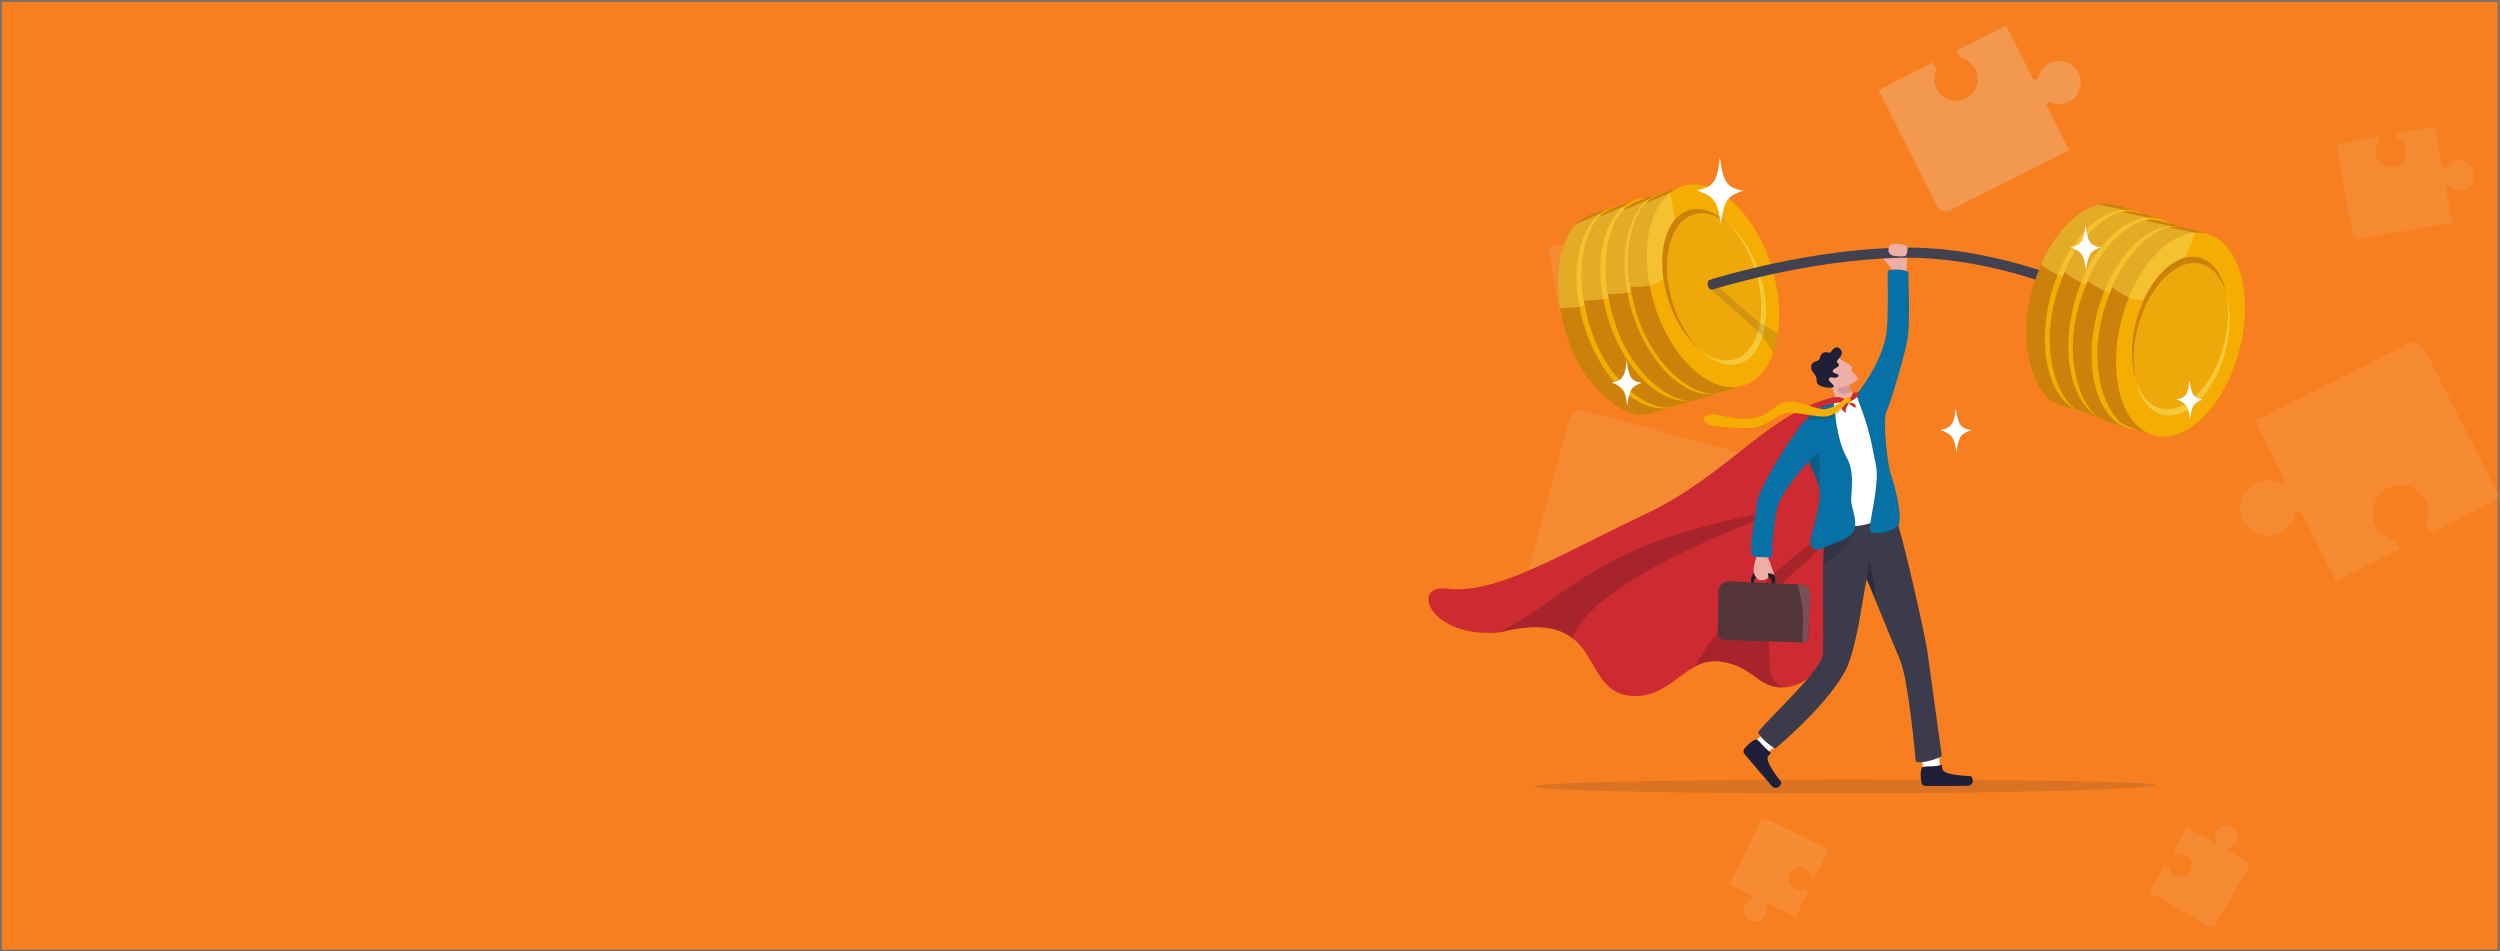<svg xmlns="http://www.w3.org/2000/svg" xmlns:xlink="http://www.w3.org/1999/xlink" width="1366.292" height="520" viewBox="0 0 1366.292 520">
  <rect x="0" y="0" width="1366.292" height="520" fill="#808080" stroke="none"/>
  <defs>
    <clipPath id="clip-path">
      <rect id="Rectangle_15800" data-name="Rectangle 15800" width="532.292" height="492.588" fill="none"/>
    </clipPath>
    <clipPath id="clip-path-3">
      <rect id="Rectangle_15793" data-name="Rectangle 15793" width="142.068" height="130.294" fill="none"/>
    </clipPath>
    <clipPath id="clip-path-4">
      <rect id="Rectangle_15794" data-name="Rectangle 15794" width="75.142" height="61.315" fill="none"/>
    </clipPath>
    <clipPath id="clip-path-5">
      <rect id="Rectangle_15795" data-name="Rectangle 15795" width="56.55" height="46.144" fill="none"/>
    </clipPath>
    <clipPath id="clip-path-6">
      <rect id="Rectangle_15796" data-name="Rectangle 15796" width="54.156" height="55.921" fill="none"/>
    </clipPath>
    <clipPath id="clip-path-7">
      <rect id="Rectangle_15797" data-name="Rectangle 15797" width="55.294" height="55.46" fill="none"/>
    </clipPath>
    <clipPath id="clip-path-8">
      <rect id="Rectangle_15798" data-name="Rectangle 15798" width="117.124" height="132.919" fill="none"/>
    </clipPath>
    <clipPath id="clip-path-9">
      <rect id="Rectangle_15792" data-name="Rectangle 15792" width="446.31" height="347.643" fill="none"/>
    </clipPath>
    <clipPath id="clip-path-10">
      <rect id="Rectangle_15791" data-name="Rectangle 15791" width="446.311" height="347.644" fill="none"/>
    </clipPath>
    <clipPath id="clip-path-11">
      <rect id="Rectangle_15758" data-name="Rectangle 15758" width="339.667" height="7.622" fill="none"/>
    </clipPath>
    <clipPath id="clip-path-12">
      <rect id="Rectangle_15759" data-name="Rectangle 15759" width="147.085" height="68.043" fill="none"/>
    </clipPath>
    <clipPath id="clip-path-13">
      <rect id="Rectangle_15760" data-name="Rectangle 15760" width="68.707" height="80.528" fill="none"/>
    </clipPath>
    <clipPath id="clip-path-14">
      <rect id="Rectangle_15761" data-name="Rectangle 15761" width="7.367" height="6.603" fill="none"/>
    </clipPath>
    <clipPath id="clip-path-15">
      <rect id="Rectangle_15762" data-name="Rectangle 15762" width="4.983" height="20.447" fill="none"/>
    </clipPath>
    <clipPath id="clip-path-16">
      <rect id="Rectangle_15763" data-name="Rectangle 15763" width="17.117" height="19.64" fill="none"/>
    </clipPath>
    <clipPath id="clip-path-17">
      <rect id="Rectangle_15764" data-name="Rectangle 15764" width="5.797" height="19.136" fill="none"/>
    </clipPath>
    <clipPath id="clip-path-18">
      <rect id="Rectangle_15765" data-name="Rectangle 15765" width="23.127" height="11.268" fill="none"/>
    </clipPath>
    <clipPath id="clip-path-19">
      <rect id="Rectangle_15766" data-name="Rectangle 15766" width="23.057" height="51.537" fill="none"/>
    </clipPath>
    <clipPath id="clip-path-20">
      <rect id="Rectangle_15767" data-name="Rectangle 15767" width="15.258" height="50.684" fill="none"/>
    </clipPath>
    <clipPath id="clip-path-21">
      <rect id="Rectangle_15768" data-name="Rectangle 15768" width="54.113" height="82.912" fill="none"/>
    </clipPath>
    <clipPath id="clip-path-24">
      <rect id="Rectangle_15771" data-name="Rectangle 15771" width="54.112" height="82.912" fill="none"/>
    </clipPath>
    <clipPath id="clip-path-26">
      <rect id="Rectangle_15773" data-name="Rectangle 15773" width="15.258" height="50.681" fill="none"/>
    </clipPath>
    <clipPath id="clip-path-27">
      <rect id="Rectangle_15774" data-name="Rectangle 15774" width="54.112" height="82.911" fill="none"/>
    </clipPath>
    <clipPath id="clip-path-31">
      <rect id="Rectangle_15778" data-name="Rectangle 15778" width="37.426" height="38.247" fill="none"/>
    </clipPath>
    <clipPath id="clip-path-32">
      <rect id="Rectangle_15779" data-name="Rectangle 15779" width="45.436" height="38.377" fill="none"/>
    </clipPath>
    <clipPath id="clip-path-33">
      <rect id="Rectangle_15780" data-name="Rectangle 15780" width="36.301" height="36.782" fill="none"/>
    </clipPath>
    <clipPath id="clip-path-34">
      <rect id="Rectangle_15781" data-name="Rectangle 15781" width="52.737" height="83.351" fill="none"/>
    </clipPath>
    <clipPath id="clip-path-36">
      <rect id="Rectangle_15783" data-name="Rectangle 15783" width="36.301" height="36.78" fill="none"/>
    </clipPath>
    <clipPath id="clip-path-37">
      <rect id="Rectangle_15784" data-name="Rectangle 15784" width="52.74" height="83.351" fill="none"/>
    </clipPath>
    <clipPath id="clip-path-38">
      <rect id="Rectangle_15785" data-name="Rectangle 15785" width="45.438" height="38.377" fill="none"/>
    </clipPath>
    <clipPath id="clip-path-40">
      <rect id="Rectangle_15787" data-name="Rectangle 15787" width="52.737" height="83.35" fill="none"/>
    </clipPath>
    <clipPath id="clip-path-41">
      <rect id="Rectangle_15788" data-name="Rectangle 15788" width="45.436" height="38.374" fill="none"/>
    </clipPath>
    <clipPath id="clip-path-42">
      <rect id="Rectangle_15789" data-name="Rectangle 15789" width="36.298" height="36.78" fill="none"/>
    </clipPath>
    <clipPath id="clip-path-43">
      <rect id="Rectangle_15790" data-name="Rectangle 15790" width="52.737" height="83.352" fill="none"/>
    </clipPath>
  </defs>
  <g id="Group_19134" data-name="Group 19134" transform="translate(0 -186)">
    <g id="Rectangle_15757" data-name="Rectangle 15757" transform="translate(0 186)" fill="#f77f1f" stroke="#707070" stroke-width="1">
      <rect width="1366" height="520" stroke="none"/>
      <rect x="0.5" y="0.5" width="1365" height="519" fill="none"/>
    </g>
    <g id="Group_19133" data-name="Group 19133" transform="translate(1366.292 692.588) rotate(-180)">
      <g id="Group_19132" data-name="Group 19132" clip-path="url(#clip-path)">
        <g id="Group_19131" data-name="Group 19131">
          <g id="Group_19130" data-name="Group 19130" clip-path="url(#clip-path)">
            <g id="Group_19114" data-name="Group 19114" transform="translate(0 189.041)" opacity="0.1">
              <g id="Group_19113" data-name="Group 19113">
                <g id="Group_19112" data-name="Group 19112" clip-path="url(#clip-path-3)">
                  <path id="Path_53359" data-name="Path 53359" d="M120.761,120.841a15.147,15.147,0,0,0-8.783,11.023l-2.836,1.434L89.683,94.772,54.854,112.365l2.5,4.949a15.189,15.189,0,1,1-16.582,8.376l-2.5-4.951L0,140.07l40.893,80.965a7.34,7.34,0,0,0,9.862,3.241l83.131-41.986-16.37-32.412,2.838-1.434a15.182,15.182,0,1,0,.407-27.6" transform="translate(0 -94.772)" fill="#e6e6e6"/>
                </g>
              </g>
            </g>
            <path id="Path_53360" data-name="Path 53360" d="M131.46,277.221a11.788,11.788,0,0,0,6.834-8.577l2.208-1.115,15.14,29.976,27.1-13.69-1.945-3.85a11.818,11.818,0,1,1,12.9-6.517l1.945,3.85,29.779-15.04-31.817-63a5.712,5.712,0,0,0-7.674-2.523l-64.684,32.669,12.738,25.219-2.208,1.115a11.814,11.814,0,1,0-.317,21.479" transform="translate(114.272 195.083)" fill="#e6e6e6" opacity="0.24"/>
            <g id="Group_19117" data-name="Group 19117" transform="translate(14.109 376.034)" opacity="0.1">
              <g id="Group_19116" data-name="Group 19116">
                <g id="Group_19115" data-name="Group 19115" clip-path="url(#clip-path-4)">
                  <path id="Path_53361" data-name="Path 53361" d="M16.322,231.353A8.24,8.24,0,0,0,22.635,227l1.7-.3,4.039,23.126,20.908-3.654-.519-2.97a8.262,8.262,0,1,1,9.954-1.739l.519,2.97,22.975-4.013-8.493-48.6a3.992,3.992,0,0,0-4.62-3.247L19.2,197.3l3.4,19.454-1.7.3a8.258,8.258,0,1,0-4.574,14.3" transform="translate(-7.073 -188.517)" fill="#e6e6e6"/>
                </g>
              </g>
            </g>
            <g id="Group_19120" data-name="Group 19120" transform="translate(463.661 332.406)" opacity="0.1">
              <g id="Group_19119" data-name="Group 19119">
                <g id="Group_19118" data-name="Group 19118" clip-path="url(#clip-path-5)">
                  <path id="Path_53362" data-name="Path 53362" d="M239.408,198.883a6.2,6.2,0,0,0,4.751-3.273l1.281-.223,3.042,17.4,15.734-2.751-.391-2.236a6.218,6.218,0,1,1,7.492-1.309l.389,2.236L289,205.709l-6.391-36.575a3,3,0,0,0-3.477-2.444l-37.556,6.563,2.559,14.641-1.283.225a6.215,6.215,0,1,0-3.441,10.763" transform="translate(-232.447 -166.645)" fill="#f2f3f3"/>
                </g>
              </g>
            </g>
            <g id="Group_19123" data-name="Group 19123" transform="translate(366.844 3.092)" opacity="0.1">
              <g id="Group_19122" data-name="Group 19122">
                <g id="Group_19121" data-name="Group 19121" clip-path="url(#clip-path-6)">
                  <path id="Path_53363" data-name="Path 53363" d="M218.624,4.729a6.2,6.2,0,0,0-.152,5.767l-.572,1.169L202.042,3.876,195,18.213l2.039,1a6.217,6.217,0,1,1-3.353,6.824l-2.037-1L183.91,40.793l33.327,16.368a3,3,0,0,0,4.021-1.372l16.807-34.219-13.342-6.555.574-1.167a6.215,6.215,0,1,0-6.674-9.12" transform="translate(-183.91 -1.55)" fill="#f2f3f3"/>
                </g>
              </g>
            </g>
            <g id="Group_19126" data-name="Group 19126" transform="translate(136.359)" opacity="0.1">
              <g id="Group_19125" data-name="Group 19125">
                <g id="Group_19124" data-name="Group 19124" clip-path="url(#clip-path-7)">
                  <path id="Path_53364" data-name="Path 53364" d="M86.664,52.63a6.2,6.2,0,0,0,.527-5.745l.648-1.129,15.317,8.807,7.961-13.849-1.969-1.131a6.218,6.218,0,1,1,3.79-6.592l1.969,1.131,8.749-15.216L91.466.4a3.006,3.006,0,0,0-4.1,1.109l-19,33.05,12.886,7.408L80.6,43.1a6.215,6.215,0,1,0,6.066,9.535" transform="translate(-68.36 0)" fill="#e6e6e6"/>
                </g>
              </g>
            </g>
            <g id="Group_19129" data-name="Group 19129" transform="translate(415.168 149.301)" opacity="0.1">
              <g id="Group_19128" data-name="Group 19128">
                <g id="Group_19127" data-name="Group 19127" clip-path="url(#clip-path-8)">
                  <path id="Path_53365" data-name="Path 53365" d="M272.381,85a14.688,14.688,0,0,0,2.28,13.476l-.8,2.976L233.443,90.583l-9.828,36.543,5.192,1.4a14.728,14.728,0,1,1-4.68,17.4l-5.192-1.4-10.8,40.153,84.942,22.847A7.118,7.118,0,0,0,301.8,202.5l23.46-87.216-34.006-9.146.8-2.976A14.724,14.724,0,1,0,272.381,85" transform="translate(-208.136 -74.849)" fill="#e6e6e6"/>
                </g>
              </g>
            </g>
          </g>
        </g>
      </g>
    </g>
    <g id="Group_19111" data-name="Group 19111" transform="translate(780.645 272)">
      <g id="Group_19110" data-name="Group 19110" clip-path="url(#clip-path-9)">
        <g id="Group_19109" data-name="Group 19109" transform="translate(0 0)">
          <g id="Group_19108" data-name="Group 19108" clip-path="url(#clip-path-10)">
            <g id="Group_19011" data-name="Group 19011" transform="translate(57.796 340.021)" opacity="0.15">
              <g id="Group_19010" data-name="Group 19010">
                <g id="Group_19009" data-name="Group 19009" clip-path="url(#clip-path-11)">
                  <path id="Path_53242" data-name="Path 53242" d="M572.7,1373.991c0,2.1-80.139,4.549-172.476,4.549s-167.191-1.706-167.191-3.811,74.854-3.811,167.191-3.811,172.476.969,172.476,3.074" transform="translate(-233.028 -1370.917)" fill="#32323f"/>
                </g>
              </g>
            </g>
            <path id="Path_53243" data-name="Path 53243" d="M194.541,686.989c-14.651.913-16.319-11.6-35.391-14.127a21.525,21.525,0,0,0-13.46,2.856c-11.354,6.133-20.79,19.126-38.334,15.417-15.19-3.212-16.263-21.251-28.549-30.892-7.011-5.5-17.673-8.268-36.687-3.987a27.942,27.942,0,0,1-3.609.763c-37.668,3.224-48.845-26.23-28.455-23.936,27.19,3.058,58.635-17.056,108.806-40.883,45.2-21.469,66.6-55.115,102.792-63.762l23.814,15.184s-4.222,48.673-6.451,74.347-20.312,67.516-44.476,69.021" transform="translate(0 -397.372)" fill="#cd2b31"/>
            <g id="Group_19014" data-name="Group 19014" transform="translate(38.511 194.827)" opacity="0.19">
              <g id="Group_19013" data-name="Group 19013">
                <g id="Group_19012" data-name="Group 19012" clip-path="url(#clip-path-12)">
                  <path id="Path_53244" data-name="Path 53244" d="M299.97,787.331c-13.415,5.643-94.482,36.166-104.4,66.228-7.011-5.5-17.673-8.268-36.687-3.987q-1.847.414-3.608.763c24.176-12.362,39.909-28.891,70.557-43.227,34.363-16.073,88.559-25.84,74.141-19.777" transform="translate(-155.272 -785.516)" fill="#070716"/>
                </g>
              </g>
            </g>
            <g id="Group_19017" data-name="Group 19017" transform="translate(145.69 209.136)" opacity="0.19">
              <g id="Group_19016" data-name="Group 19016">
                <g id="Group_19015" data-name="Group 19015" clip-path="url(#clip-path-13)">
                  <path id="Path_53245" data-name="Path 53245" d="M636.252,923.688c-14.651.913-16.319-11.6-35.391-14.127a21.526,21.526,0,0,0-13.46,2.856c11.717-25.837,73.24-79.863,68.441-67.36-5.571,14.514-27.506,16.455-27.852,44.358s-.12,31.059,8.263,34.273" transform="translate(-587.401 -843.207)" fill="#070716"/>
                </g>
              </g>
            </g>
            <path id="Path_53246" data-name="Path 53246" d="M1095.438,1306.634c.185-3.639-.5-12.808-.5-12.808l-9.631.092,1.15,13.761,6.556,4.092Z" transform="translate(-816.127 -972.925)" fill="#fff"/>
            <path id="Path_53247" data-name="Path 53247" d="M1095.685,1339.068c1.008-.245.591.719.971,2.24.869,3.483,13.554,3.525,15.468,3.832.988.158,2.6,5.277-2.312,5.277-4.249,0-17.859.05-22.508.02a2.138,2.138,0,0,1-2.063-1.6c-.851-3.364-.643-8.591.653-8.708,1.959-.636,5.591-.035,9.791-1.057" transform="translate(-815.691 -1006.917)" fill="#1f1f39"/>
            <path id="Path_53248" data-name="Path 53248" d="M726.506,1264.159c2.891-2.218,9.431-8.68,9.431-8.68l-6.312-7.274L719.891,1258l1.133,7.645Z" transform="translate(-541.341 -938.62)" fill="#fff"/>
            <path id="Path_53249" data-name="Path 53249" d="M708.88,1289.55c.84.609-.164.916-1.077,2.191-2.089,2.919,6.1,12.607,7.108,14.263.52.855-2.332,5.4-5.517,1.659-2.754-3.235-11.613-13.567-14.6-17.127a2.138,2.138,0,0,1-.115-2.611c2.01-2.829,6.125-6.058,7.054-5.146,1.754,1.079,3.65,4.235,7.15,6.771" transform="translate(-522.086 -964.5)" fill="#1f1f39"/>
            <path id="Path_53250" data-name="Path 53250" d="M736.073,904.3s30.737-25.332,39.7-45.322c5.767-15.386,7.3-32.711,10.336-47.339,0,0,13.7,33.168,18.315,44.475s8.222,52.439,8.478,54.87,14.522-1.409,14.214-3.073-6.724-48.724-7.81-56.705-13.336-63.095-18.772-78.391l-6.018,1.543s-30.284,4.328-30.611,6.5c-.161,1.072-.306,2.2-.438,3.381l-.014.114c-.632,5.663-.961,12.443-1.12,19.527-.462,20.365.488,43.241-.277,49.319-1.087,8.643-29.562,34.456-35,41.771-1.087.331,2.126,5,9.011,9.328" transform="translate(-546.578 -581.141)" fill="#3b3b4c"/>
            <path id="Path_53251" data-name="Path 53251" d="M902.006,505.581l-8.4-.316c-.957-3.6-5.16-11.529-5.383-14.9-.245-3.7.118-3.589.118-3.589l6.248,1.944,2.94.915a9.733,9.733,0,0,0,1.238,3.783,20.2,20.2,0,0,0,4.549,5.619c1.741,1.551-1.307,6.548-1.307,6.548" transform="translate(-667.857 -366.041)" fill="#efaea6"/>
            <g id="Group_19020" data-name="Group 19020" transform="translate(223.726 122.676)" opacity="0.14">
              <g id="Group_19019" data-name="Group 19019">
                <g id="Group_19018" data-name="Group 19018" clip-path="url(#clip-path-14)">
                  <path id="Path_53252" data-name="Path 53252" d="M907.978,495.526a13.483,13.483,0,0,0,1.423,4.125c-4.333,3.423-8.128.4-7.235-1.284a36.6,36.6,0,0,1,2.872-3.756Z" transform="translate(-902.034 -494.611)" fill="#1f1f39"/>
                </g>
              </g>
            </g>
            <path id="Path_53253" data-name="Path 53253" d="M874.9,441.827c2.22,2.187,8.641,4.5,7.045,5.866s4.695,4.615,3.048,6.125c-3.989,3.657-10.941,5.115-13.174,3.591s-6.7-7.3-6.7-7.3Z" transform="translate(-650.546 -332.243)" fill="#efaea6"/>
            <path id="Path_53254" data-name="Path 53254" d="M856.27,430.205c1.424-.959,1.727-.688,2.258-1.9s-2.112-1.12-.661-2.852,3.219-3.428,1.734-5.513c-2.15-3.018-4.257-.452-5.512,1.188-.808,1.055-2.894-.878-4.787.907-1.485,1.4-.528,2.147-1.8,3.455-.767.79-3.57.815-4.008,2.931-.813,3.924,3.159,4.482,2.859,8.183-.35,4.317,9.3,4.6,9.419,3.469.134-1.324-3-2.794-2.747-3.991.389-1.806,1.347-.974,3.042-.9,1.81.083,3.707-1.445.957-2.246s-2.044-1.861-.755-2.729" transform="translate(-634.205 -314.73)" fill="#1f1f39"/>
            <g id="Group_19023" data-name="Group 19023" transform="translate(239.535 220.949)" opacity="0.57">
              <g id="Group_19022" data-name="Group 19022">
                <g id="Group_19021" data-name="Group 19021" clip-path="url(#clip-path-15)">
                  <path id="Path_53255" data-name="Path 53255" d="M970.756,911.279c-2.868-6.3-4.983-10.893-4.983-10.893.826-4.4,1.427-9.554,1.427-9.554s2.992,12.93,3.555,20.447" transform="translate(-965.773 -890.832)" fill="#1f1f39"/>
                </g>
              </g>
            </g>
            <path id="Path_53256" data-name="Path 53256" d="M713.048,915.423l8.379.434c1.293.067,2.263,1.608,2.168,3.44l-.263,5.084a.044.044,0,0,1-.047.042l-1.56-.081a.044.044,0,0,1-.042-.047l.186-3.582c.071-1.371-.654-2.523-1.62-2.573l-6.265-.325c-.966-.05-1.807,1.021-1.878,2.391l-.185,3.582a.045.045,0,0,1-.047.042l-1.559-.081a.044.044,0,0,1-.042-.047l.264-5.084c.095-1.832,1.219-3.264,2.512-3.2" transform="translate(-534.108 -688.374)" fill="#201b2c"/>
            <path id="Path_53257" data-name="Path 53257" d="M724.655,879.46a.046.046,0,0,1,.035.039c.231,1.879.746,1.389,1.39,3.852s2.7,5.939,1.418,6.306-2.247-1.134-2.866-1.442.783,1.161.011,2.345-3.988,1.825-5.432.867a6.34,6.34,0,0,1-2.467-5.336c-.037-2.465,1.208-5.792,1.467-6.868.249-1.032,5.973.139,6.444.238" transform="translate(-538.974 -660.836)" fill="#eeada5"/>
            <path id="Path_53258" data-name="Path 53258" d="M749.982,916.894c1.294.067,2.263,1.609,2.168,3.44l-.264,5.083a.044.044,0,0,1-.047.042l-1.559-.081a.044.044,0,0,1-.042-.047l.186-3.583c.071-1.37-.655-2.522-1.621-2.573l-.558-2.3a.045.045,0,0,1,.045-.055Z" transform="translate(-562.662 -689.43)" fill="#201b2c"/>
            <path id="Path_53259" data-name="Path 53259" d="M688.109,941.433l-1.091,23.6a2.585,2.585,0,0,1-2.7,2.463h-.032l-42.162-1.409c-4.755-.22-4.569-3.576-4.5-4.976l.364-22.333a5.645,5.645,0,0,1,5.729-4.783l37.5,1.711,1.408.063a5.514,5.514,0,0,1,5.494,5.668" transform="translate(-479.459 -702.331)" fill="#54353a"/>
            <path id="Path_53260" data-name="Path 53260" d="M820.368,946.659l-1.091,23.6a2.585,2.585,0,0,1-2.7,2.463.045.045,0,0,1-.041-.032,18.565,18.565,0,0,1-.229-7.095c.946-8.389-1.022-18.033-2.823-24.607a.044.044,0,0,1,.045-.055l1.347.06a5.514,5.514,0,0,1,5.494,5.668" transform="translate(-611.718 -707.557)" fill="#775155"/>
            <path id="Path_53261" data-name="Path 53261" d="M1006.554,215.382a51.246,51.246,0,0,1-.134-7.248c.173-2.475-5.077-6.347-4.762-7.371.392-1.274,4.22-1.476,4.817-1.127s-.16-3.038.682-4.173c1.207-1.627,6.036-1.679,7.033,0,.885,1.49.729,4.166.6,6.627s-.469,7.885-.679,10.614c-.081,1.058-7.095,2.806-7.558,2.677" transform="translate(-753.212 -146.051)" fill="#eeada5"/>
            <g id="Group_19026" data-name="Group 19026" transform="translate(215.76 203.106)" opacity="0.28">
              <g id="Group_19025" data-name="Group 19025">
                <g id="Group_19024" data-name="Group 19024" clip-path="url(#clip-path-16)">
                  <path id="Path_53262" data-name="Path 53262" d="M869.915,838.534c4.47-3.248,14.034-8.823,17.117-19.505l-15.983-.135-.014.114c-.632,5.663-.961,12.443-1.12,19.527" transform="translate(-869.915 -818.894)" fill="#1f1f39"/>
                </g>
              </g>
            </g>
            <path id="Path_53263" data-name="Path 53263" d="M876.875,524.265c3.039-1.629,5.41,2.033,8.07,1.539,1.614-.3,1.208-1.724,1.747-2.685.332-.591,1.282-.449,2.571-.663,3.384-.56,20.012,64.765,20.012,64.765s-8.539,4.87-15.285,6.37-18.082,1.7-18.4-.708-4.131-63.671-4.131-63.671a18.927,18.927,0,0,1,5.418-4.949" transform="translate(-655.315 -392.871)" fill="#fff"/>
            <path id="Path_53264" data-name="Path 53264" d="M711.863,616.653a.08.08,0,0,0,.017.024c1.238.9,6.941.957,10.59.89a.041.041,0,0,0,.043-.038c.31-2.825.265-12.519,2.886-26.516,2.562-9.825,16.279-24.633,17.545-25.819,0,.014,0,.031,0,.05a2.572,2.572,0,0,0,.107.516l0,.014c.012.045.026.092.043.14l0,.012,0,.005c.021.066.045.137.071.211.033.095.068.2.109.3.192.514.457,1.136.769,1.837.061.137.125.279.192.424.751,1.662,1.714,3.7,2.585,5.772l.249.6c.123.3.244.6.36.9s.232.6.341.9l.014.042a16.626,16.626,0,0,1,.661,2.768c.071.417.137.859.2,1.323,1.037,7.531-4.437,23.464-4.9,27.675-.575,5.2,4.811,5.462,6.934,3.786,1.747-1.38,11.624-3.575,15.507-7.5s1.148-11.184.045-16.257c-1.122-5.137,2.493-16.181-2.673-25.564-6.468-11.752-6.347-28.944-7.628-32.51,0,0-12.95,8.689-18.083,15.639-7.73,10.466-22.436,33.693-23.459,42.242-1.094,9.119-4.285,23.023-2.533,28.132" transform="translate(-534.917 -399.027)" fill="#0771a5"/>
            <g id="Group_19029" data-name="Group 19029" transform="translate(208.029 161.52)" opacity="0.28">
              <g id="Group_19028" data-name="Group 19028">
                <g id="Group_19027" data-name="Group 19027" clip-path="url(#clip-path-17)">
                  <path id="Path_53265" data-name="Path 53265" d="M838.743,655.92l.151.67,0,.012,0,0c.021.066.045.137.071.211.033.095.069.2.109.3.192.514.457,1.137.77,1.837.062.137.125.279.192.424.75,1.662,1.714,3.7,2.585,5.772l.248.6c.123.3.244.6.36.9s.234.6.343.895a.312.312,0,0,1,.012.043,16.644,16.644,0,0,1,.66,2.767c.374-6.449.516-16.581-.383-19.136a25.505,25.505,0,0,0-5.123,4.7" transform="translate(-838.743 -651.223)" fill="#1f1f39"/>
                </g>
              </g>
            </g>
            <path id="Path_53266" data-name="Path 53266" d="M942.863,315.56c10.278-12.83,14.83-24.761,16.261-32.039s.866-33.007.866-35.427c0-1.417,11.494-1.26,11.337,1.023-.1,1.521,1.181,26.846-.551,36.608-1.437,8.1-9.063,34.115-11.337,38.891-2.543,5.342.757,30.65,2.413,34.873s7.279,25.036,3.458,28.224c-3.546,2.958-12.94,4.793-14.783,2.67-1.709-1.969,5.454-25.6,3-36.785s-2.389-13.787-6.327-25.953" transform="translate(-709.01 -185.874)" fill="#0771a5"/>
            <path id="Path_53267" data-name="Path 53267" d="M866.061,521.347a9.839,9.839,0,0,1,5.781-1.108c2.769.284,3.823,1.823,4.633,1.743s1.986-1.7,2.553-3.039c.408-.963.767-1.1,1.7-1.337.972-.243,2.1.592,1.986,1.013-.648,2.472-5.605,4.268-5.173,4.592s3.019.027,3.4,1.675c.756,3.242-3.674-2.08-4.106-.648-.217.721-1.8,2.653-1.189,4.052.594,1.351-2.972-1.026-2.053-2.377s2.549-1.632.89-2.6-11.967,1.785-13.331,2.782c-1.049.767,4.34-4.507,4.9-4.752" transform="translate(-647.467 -389.194)" fill="#cd2b31"/>
            <g id="Group_19032" data-name="Group 19032" transform="translate(206.735 132.096)" opacity="0.18">
              <g id="Group_19031" data-name="Group 19031">
                <g id="Group_19030" data-name="Group 19030" clip-path="url(#clip-path-18)">
                  <path id="Path_53268" data-name="Path 53268" d="M855.71,534.485c-.323-.217-3.578,6.163-7.973,8.264a10.338,10.338,0,0,1-3.878,1.059,94.427,94.427,0,0,1-10.33-.326,45.285,45.285,0,0,1,5.078-4.376c3.624,1.149,2.738.914,4.817.688a15.042,15.042,0,0,0,4.346-1.183,25.051,25.051,0,0,0,6.336-4.15c.834-.724.958-1.829,1.959-1.867,1.327-.053.061,2.168-.354,1.892" transform="translate(-833.528 -532.592)" fill="#1f1f39"/>
                </g>
              </g>
            </g>
            <path id="Path_53269" data-name="Path 53269" d="M687.215,530.132a1.653,1.653,0,0,0-1.81-1.594c-1,.039-1.082.446-1.916,1.17-2.506,2.176-6.247,4.852-10.682,5.334s-14.555-5.343-21.117-3.918-8.56,7.31-18.034,8.818S614,537.447,611.2,537.927s-4.488,1.092-4.418,2.2,1.462,2.938,3.425,3.723,19.259,1.961,23.826,1.347c7.455-1,13.865-7.729,18.668-8.155s14.911,2.327,20.541,2.014c6.279-.349,11.39-7.662,11.8-7.385a1.706,1.706,0,0,0,1.6.343c.553-.139.6-1.252.564-1.881" transform="translate(-456.284 -397.445)" fill="#f4ad00"/>
            <path id="Path_53270" data-name="Path 53270" d="M1012.189,212.965c-1.358-2.362-.385-1.694-.571-3.11-.131-1-.637-1.335-1.732-.446-1.043.847-.932,1.424-.787,2.021a11.618,11.618,0,0,0,.748,1.9Z" transform="translate(-758.749 -157.083)" fill="#eeada5"/>
            <path id="Path_53271" data-name="Path 53271" d="M1144.848,564.269c-6.48-.948-7.406-3.673-8.609-12.119-.84,8.014-1.911,11.053-8.5,11.967,5.748,2.285,7.767,3.114,8.792,12.377,1.416-9.381,2.678-10.21,8.317-12.225" transform="translate(-848.032 -415.203)" fill="#fff"/>
            <path id="Path_53272" data-name="Path 53272" d="M346.976,218.435c-4.745,1.369-13.507,4.594-16.618,4.211-14.549-1.789-30.188-17.52-37.984-37.042q-1.435-3.592-2.618-7.424c-1.08-3.51-1.843-7.028-2.591-10.447q-.383-1.752-.685-3.5c-3.443-19.884.85-39.056,9.842-47.1a17.337,17.337,0,0,1,2.329-1.764c2.179-1.369,11.684-4.859,14.1-5.63,17.7-5.652,36.972,16.366,46.228,46.442s3.274,57.843-12,62.251" transform="translate(-214.534 -81.855)" fill="#cc820a"/>
            <g id="Group_19035" data-name="Group 19035" transform="translate(70.739 30.84)" opacity="0.58">
              <g id="Group_19034" data-name="Group 19034">
                <g id="Group_19033" data-name="Group 19033" clip-path="url(#clip-path-19)">
                  <path id="Path_53273" data-name="Path 53273" d="M308.267,124.34s-10.083,49.938-11.251,50.683c-.878.56-7.3.85-10.6.853-3.443-19.884.822-37.547,8.54-45.814Z" transform="translate(-285.21 -124.34)" fill="#f4c83d"/>
                </g>
              </g>
            </g>
            <path id="Path_53274" data-name="Path 53274" d="M394.837,151.285c9.256,30.076,2.413,59.039-15.285,64.692-16.2,5.173-35.869-10.97-46.186-36.8q-1.435-3.592-2.618-7.424a96.069,96.069,0,0,1-2.59-10.447c-3.87-20.5-.268-39.209,9.048-48.7a23.829,23.829,0,0,1,2.2-1.986,20.823,20.823,0,0,1,6.625-3.56c17.7-5.652,39.548,14.146,48.8,44.221" transform="translate(-245.612 -79.785)" fill="#f4ad00"/>
            <g id="Group_19038" data-name="Group 19038" transform="translate(81.01 30.84)" opacity="0.78">
              <g id="Group_19037" data-name="Group 19037">
                <g id="Group_19036" data-name="Group 19036" clip-path="url(#clip-path-20)">
                  <path id="Path_53275" data-name="Path 53275" d="M339.408,124.34c.967,4.635,1.888,9.753,2.473,14.906-5.757,6.839-8.151,18.811-6.286,32.121a15.585,15.585,0,0,1-7.437,3.656c-3.87-20.5-.268-39.209,9.048-48.7a23.79,23.79,0,0,1,2.2-1.985" transform="translate(-326.623 -124.34)" fill="#f4c83d"/>
                </g>
              </g>
            </g>
            <g id="Group_19041" data-name="Group 19041" transform="translate(89.36 39.766)" opacity="0.19">
              <g id="Group_19040" data-name="Group 19040">
                <g id="Group_19039" data-name="Group 19039" clip-path="url(#clip-path-21)">
                  <path id="Path_53276" data-name="Path 53276" d="M411.313,194.132c6.924,22.5,1.8,44.163-11.434,48.391s-29.583-10.582-36.507-33.079-1.8-44.163,11.434-48.391,29.583,10.582,36.507,33.079" transform="translate(-360.287 -160.332)" fill="#d39333"/>
                </g>
              </g>
            </g>
            <path id="Path_53277" data-name="Path 53277" d="M396.824,168.706c-6.229-5.153-13.054-7.322-19.205-5.357-13.161,4.2-18.251,25.742-11.367,48.11,3.217,10.452,8.479,19.236,14.517,25.2-7.1-5.87-13.423-15.616-17.09-27.53-6.884-22.368-1.794-43.906,11.367-48.11,7.011-2.239,14.9.892,21.778,7.689" transform="translate(-271.17 -120.542)" fill="#cc820a"/>
            <path id="Path_53278" data-name="Path 53278" d="M476.234,223.261c6.884,22.367,1.795,43.906-11.367,48.11-7.011,2.239-14.9-.892-21.778-7.688,6.229,5.153,13.055,7.322,19.205,5.357,13.162-4.2,18.251-25.743,11.367-48.11-3.217-10.454-8.479-19.236-14.517-25.2,7.1,5.87,13.423,15.616,17.09,27.53" transform="translate(-333.192 -147.185)" fill="#f4c83d"/>
            <path id="Path_53279" data-name="Path 53279" d="M438.514,257.674a26.218,26.218,0,0,1,1.018,9.5,18.6,18.6,0,0,1-2.644,8.333,15.477,15.477,0,0,1-6.222,5.741q-4.752,2.46-8.705,1.062a12.356,12.356,0,0,1-5.219-3.91,17.229,17.229,0,0,1-3.384-6.284,7.524,7.524,0,0,1-.155-3.8,3.461,3.461,0,0,1,1.686-2.486,1.862,1.862,0,0,1,2.059.193,8.557,8.557,0,0,1,2.152,2.621,24.177,24.177,0,0,0,2.556,3.588,5.819,5.819,0,0,0,2.821,1.792,5.082,5.082,0,0,0,3.715-.644,8.237,8.237,0,0,0,4.05-4.675,10.291,10.291,0,0,0,.19-6.54,7.326,7.326,0,0,0-2.223-3.822,5.478,5.478,0,0,0-3.251-1.232,29.613,29.613,0,0,0-4.664.274,21.1,21.1,0,0,1-6.7-.161,9.745,9.745,0,0,1-5.123-3.011,17.093,17.093,0,0,1-3.608-7.05,22.109,22.109,0,0,1-.818-8.6,16.237,16.237,0,0,1,2.661-7.444,15.711,15.711,0,0,1,5.908-5.177,10.983,10.983,0,0,1,5.467-1.421,8.889,8.889,0,0,1,4.519,1.4,11.5,11.5,0,0,1,3.309,3.176,13.761,13.761,0,0,1,1.912,4,8.325,8.325,0,0,1,.183,3.911,3.422,3.422,0,0,1-1.6,2.613,1.74,1.74,0,0,1-1.967-.053,11.724,11.724,0,0,1-2.138-2.4,12.5,12.5,0,0,0-3.466-3.644q-1.715-1.06-4.433.345a7.2,7.2,0,0,0-3.529,3.947,8.058,8.058,0,0,0-.265,5.233,5.879,5.879,0,0,0,1.326,2.5,4.73,4.73,0,0,0,2.025,1.261,7.117,7.117,0,0,0,2.241.351c.718-.009,1.89-.082,3.51-.22a33.412,33.412,0,0,1,5.59-.209,11.849,11.849,0,0,1,4.642,1.166,10.266,10.266,0,0,1,3.741,3.37,21.385,21.385,0,0,1,2.837,6.4" transform="translate(-305.243 -168.827)" fill="#cc820a"/>
            <path id="Path_53280" data-name="Path 53280" d="M445.31,264.014l-3.431,1.777c-.6.311-1.317-.249-1.606-1.246l-19.147-66.367a2.094,2.094,0,0,1,.562-2.369l3.431-1.777c.6-.311,1.317.249,1.606,1.246l19.147,66.367a2.088,2.088,0,0,1-.563,2.369" transform="translate(-316.587 -145.843)" fill="#cc820a"/>
            <path id="Path_53281" data-name="Path 53281" d="M430.379,249.817a26.218,26.218,0,0,1,1.018,9.5,18.6,18.6,0,0,1-2.644,8.333,15.477,15.477,0,0,1-6.222,5.741q-4.752,2.46-8.705,1.062a12.355,12.355,0,0,1-5.219-3.91,17.228,17.228,0,0,1-3.384-6.284,7.524,7.524,0,0,1-.155-3.8,3.461,3.461,0,0,1,1.686-2.486,1.863,1.863,0,0,1,2.059.193,8.553,8.553,0,0,1,2.152,2.621,24.171,24.171,0,0,0,2.556,3.588,5.819,5.819,0,0,0,2.821,1.792,5.082,5.082,0,0,0,3.715-.644,8.237,8.237,0,0,0,4.05-4.675,10.292,10.292,0,0,0,.19-6.54,7.326,7.326,0,0,0-2.223-3.822,5.479,5.479,0,0,0-3.251-1.232,29.612,29.612,0,0,0-4.664.274,21.1,21.1,0,0,1-6.7-.161,9.743,9.743,0,0,1-5.123-3.011,17.091,17.091,0,0,1-3.608-7.05,22.108,22.108,0,0,1-.819-8.6,16.238,16.238,0,0,1,2.661-7.444,15.711,15.711,0,0,1,5.908-5.177,10.983,10.983,0,0,1,5.467-1.421,8.889,8.889,0,0,1,4.519,1.4,11.5,11.5,0,0,1,3.309,3.176,13.76,13.76,0,0,1,1.912,4,8.325,8.325,0,0,1,.183,3.911,3.422,3.422,0,0,1-1.6,2.613,1.74,1.74,0,0,1-1.967-.053,11.725,11.725,0,0,1-2.138-2.4,12.5,12.5,0,0,0-3.466-3.644q-1.715-1.06-4.433.345a7.2,7.2,0,0,0-3.529,3.947,8.057,8.057,0,0,0-.265,5.233,5.877,5.877,0,0,0,1.326,2.5,4.73,4.73,0,0,0,2.025,1.261,7.117,7.117,0,0,0,2.241.351c.717-.009,1.89-.082,3.51-.22a33.438,33.438,0,0,1,5.59-.209,11.849,11.849,0,0,1,4.642,1.166,10.266,10.266,0,0,1,3.741,3.37,21.385,21.385,0,0,1,2.837,6.4" transform="translate(-299.126 -162.919)" fill="#f4c83d"/>
            <path id="Path_53282" data-name="Path 53282" d="M437.175,256.157l-3.431,1.777c-.6.311-1.317-.249-1.606-1.246l-19.147-66.367a2.094,2.094,0,0,1,.562-2.369l3.431-1.777c.6-.311,1.317.249,1.606,1.246l19.147,66.367a2.088,2.088,0,0,1-.563,2.369" transform="translate(-310.469 -139.934)" fill="#f4c83d"/>
            <path id="Path_53283" data-name="Path 53283" d="M399.444,202.026c-4.745,1.369-13.507,4.594-16.618,4.211-14.549-1.789-30.187-17.52-37.984-37.042q-1.435-3.592-2.618-7.424c-1.08-3.51-1.843-7.028-2.591-10.447q-.383-1.752-.685-3.5c-3.443-19.884.85-39.055,9.842-47.1a17.336,17.336,0,0,1,2.329-1.764c2.179-1.369,11.684-4.859,14.1-5.63,17.7-5.652,36.972,16.366,46.228,46.442s3.274,57.843-12,62.251" transform="translate(-253.99 -69.516)" fill="#cc820a"/>
            <g id="Group_19044" data-name="Group 19044" transform="translate(83.753 26.77)" opacity="0.58">
              <g id="Group_19043" data-name="Group 19043">
                <g id="Group_19042" data-name="Group 19042" clip-path="url(#clip-path-19)">
                  <path id="Path_53284" data-name="Path 53284" d="M360.737,107.932s-10.083,49.938-11.251,50.683c-.878.56-7.3.85-10.6.853-3.443-19.884.822-37.547,8.54-45.814Z" transform="translate(-337.68 -107.932)" fill="#f4c83d"/>
                </g>
              </g>
            </g>
            <path id="Path_53285" data-name="Path 53285" d="M447.307,134.876c9.256,30.076,2.413,59.039-15.285,64.692-16.2,5.173-35.87-10.97-46.186-36.8q-1.435-3.592-2.618-7.424a96.064,96.064,0,0,1-2.59-10.447c-3.87-20.5-.268-39.209,9.048-48.7a23.826,23.826,0,0,1,2.2-1.986,20.822,20.822,0,0,1,6.625-3.56c17.7-5.652,39.548,14.146,48.8,44.221" transform="translate(-285.069 -67.445)" fill="#f4ad00"/>
            <g id="Group_19047" data-name="Group 19047" transform="translate(94.024 26.77)" opacity="0.78">
              <g id="Group_19046" data-name="Group 19046">
                <g id="Group_19045" data-name="Group 19045" clip-path="url(#clip-path-20)">
                  <path id="Path_53286" data-name="Path 53286" d="M391.878,107.932c.967,4.635,1.888,9.753,2.473,14.906-5.757,6.839-8.151,18.811-6.286,32.121a15.585,15.585,0,0,1-7.437,3.656c-3.87-20.5-.268-39.209,9.048-48.7a23.854,23.854,0,0,1,2.2-1.985" transform="translate(-379.092 -107.932)" fill="#f4c83d"/>
                </g>
              </g>
            </g>
            <g id="Group_19050" data-name="Group 19050" transform="translate(102.374 35.696)" opacity="0.19">
              <g id="Group_19049" data-name="Group 19049">
                <g id="Group_19048" data-name="Group 19048" clip-path="url(#clip-path-24)">
                  <path id="Path_53287" data-name="Path 53287" d="M463.783,177.723c6.924,22.5,1.8,44.163-11.434,48.391s-29.583-10.582-36.507-33.079-1.8-44.163,11.434-48.391,29.583,10.582,36.507,33.079" transform="translate(-412.757 -143.923)" fill="#d39333"/>
                </g>
              </g>
            </g>
            <path id="Path_53288" data-name="Path 53288" d="M449.294,152.3c-6.229-5.153-13.054-7.322-19.205-5.357-13.161,4.2-18.251,25.742-11.367,48.11,3.217,10.452,8.479,19.236,14.517,25.2-7.1-5.87-13.423-15.616-17.09-27.53-6.884-22.367-1.794-43.906,11.367-48.11,7.011-2.239,14.9.892,21.778,7.689" transform="translate(-310.627 -108.204)" fill="#cc820a"/>
            <path id="Path_53289" data-name="Path 53289" d="M528.7,206.853c6.884,22.367,1.795,43.906-11.367,48.11-7.011,2.239-14.9-.892-21.778-7.688,6.229,5.153,13.055,7.322,19.205,5.358,13.162-4.2,18.251-25.743,11.367-48.11-3.217-10.453-8.479-19.236-14.517-25.2,7.1,5.87,13.423,15.616,17.09,27.53" transform="translate(-372.648 -134.846)" fill="#f4c83d"/>
            <path id="Path_53290" data-name="Path 53290" d="M490.984,241.265a26.22,26.22,0,0,1,1.018,9.5,18.6,18.6,0,0,1-2.644,8.333,15.479,15.479,0,0,1-6.222,5.741q-4.752,2.46-8.705,1.062a12.354,12.354,0,0,1-5.219-3.91,17.228,17.228,0,0,1-3.384-6.284,7.523,7.523,0,0,1-.155-3.8,3.463,3.463,0,0,1,1.686-2.486,1.863,1.863,0,0,1,2.059.193,8.549,8.549,0,0,1,2.152,2.62,24.154,24.154,0,0,0,2.556,3.588,5.817,5.817,0,0,0,2.821,1.792,5.082,5.082,0,0,0,3.715-.644,8.237,8.237,0,0,0,4.05-4.675,10.29,10.29,0,0,0,.19-6.54,7.326,7.326,0,0,0-2.223-3.822,5.477,5.477,0,0,0-3.251-1.232,29.58,29.58,0,0,0-4.664.274,21.108,21.108,0,0,1-6.7-.161,9.743,9.743,0,0,1-5.123-3.011,17.093,17.093,0,0,1-3.608-7.049,22.107,22.107,0,0,1-.818-8.6,16.237,16.237,0,0,1,2.661-7.444,15.708,15.708,0,0,1,5.908-5.177,10.981,10.981,0,0,1,5.467-1.422,8.888,8.888,0,0,1,4.519,1.4,11.5,11.5,0,0,1,3.309,3.176,13.764,13.764,0,0,1,1.912,4.005,8.321,8.321,0,0,1,.183,3.911,3.421,3.421,0,0,1-1.6,2.612,1.74,1.74,0,0,1-1.967-.053,11.725,11.725,0,0,1-2.138-2.4,12.488,12.488,0,0,0-3.466-3.644q-1.715-1.06-4.433.344a7.2,7.2,0,0,0-3.529,3.947,8.058,8.058,0,0,0-.265,5.233,5.879,5.879,0,0,0,1.326,2.5,4.728,4.728,0,0,0,2.025,1.261,7.13,7.13,0,0,0,2.241.351c.718-.009,1.89-.083,3.51-.22a33.41,33.41,0,0,1,5.59-.209,11.85,11.85,0,0,1,4.642,1.166,10.271,10.271,0,0,1,3.741,3.37,21.391,21.391,0,0,1,2.837,6.4" transform="translate(-344.699 -156.488)" fill="#cc820a"/>
            <path id="Path_53291" data-name="Path 53291" d="M497.78,247.606l-3.431,1.777c-.6.311-1.317-.249-1.606-1.246L473.6,181.77a2.094,2.094,0,0,1,.562-2.369l3.431-1.777c.6-.311,1.317.249,1.606,1.246l19.147,66.367a2.088,2.088,0,0,1-.562,2.369" transform="translate(-356.043 -133.504)" fill="#cc820a"/>
            <path id="Path_53292" data-name="Path 53292" d="M482.849,233.409a26.217,26.217,0,0,1,1.018,9.5,18.6,18.6,0,0,1-2.644,8.334A15.477,15.477,0,0,1,475,256.984q-4.752,2.46-8.705,1.062a12.356,12.356,0,0,1-5.219-3.91,17.229,17.229,0,0,1-3.384-6.284,7.524,7.524,0,0,1-.155-3.8,3.462,3.462,0,0,1,1.686-2.486,1.862,1.862,0,0,1,2.059.193,8.553,8.553,0,0,1,2.152,2.621,24.161,24.161,0,0,0,2.556,3.588,5.817,5.817,0,0,0,2.821,1.792,5.082,5.082,0,0,0,3.715-.644,8.237,8.237,0,0,0,4.05-4.675,10.29,10.29,0,0,0,.19-6.54,7.326,7.326,0,0,0-2.223-3.822,5.479,5.479,0,0,0-3.251-1.232,29.61,29.61,0,0,0-4.664.274,21.109,21.109,0,0,1-6.7-.161,9.744,9.744,0,0,1-5.123-3.011,17.092,17.092,0,0,1-3.608-7.05,22.108,22.108,0,0,1-.818-8.6,16.237,16.237,0,0,1,2.661-7.444,15.711,15.711,0,0,1,5.908-5.177,10.983,10.983,0,0,1,5.467-1.421,8.889,8.889,0,0,1,4.519,1.4,11.5,11.5,0,0,1,3.309,3.176,13.761,13.761,0,0,1,1.912,4,8.321,8.321,0,0,1,.183,3.911,3.422,3.422,0,0,1-1.6,2.613,1.74,1.74,0,0,1-1.967-.053,11.723,11.723,0,0,1-2.138-2.4,12.5,12.5,0,0,0-3.466-3.644q-1.715-1.06-4.433.344a7.2,7.2,0,0,0-3.529,3.947,8.058,8.058,0,0,0-.265,5.233,5.877,5.877,0,0,0,1.326,2.5,4.73,4.73,0,0,0,2.025,1.261,7.117,7.117,0,0,0,2.241.351c.718-.009,1.89-.082,3.51-.22a33.433,33.433,0,0,1,5.59-.209,11.85,11.85,0,0,1,4.642,1.166,10.266,10.266,0,0,1,3.741,3.37,21.385,21.385,0,0,1,2.837,6.4" transform="translate(-338.582 -150.58)" fill="#f4c83d"/>
            <path id="Path_53293" data-name="Path 53293" d="M489.645,239.749l-3.431,1.777c-.6.311-1.317-.249-1.606-1.246l-19.147-66.367a2.1,2.1,0,0,1,.562-2.369l3.431-1.777c.6-.311,1.317.249,1.606,1.246l19.147,66.367a2.088,2.088,0,0,1-.562,2.369" transform="translate(-349.926 -127.596)" fill="#f4c83d"/>
            <path id="Path_53294" data-name="Path 53294" d="M452.484,187.562c-4.745,1.369-13.507,4.594-16.618,4.211-14.549-1.789-30.187-17.52-37.984-37.042q-1.435-3.592-2.618-7.424c-1.081-3.51-1.843-7.028-2.591-10.447q-.383-1.752-.685-3.5c-3.443-19.884.851-39.056,9.842-47.1a17.323,17.323,0,0,1,2.33-1.764c2.179-1.369,11.684-4.859,14.1-5.63,17.7-5.652,36.972,16.366,46.228,46.442s3.274,57.843-12,62.251" transform="translate(-293.874 -58.64)" fill="#cc820a"/>
            <g id="Group_19053" data-name="Group 19053" transform="translate(96.908 23.183)" opacity="0.58">
              <g id="Group_19052" data-name="Group 19052">
                <g id="Group_19051" data-name="Group 19051" clip-path="url(#clip-path-19)">
                  <path id="Path_53295" data-name="Path 53295" d="M413.775,93.467S403.692,143.4,402.525,144.15c-.878.56-7.3.85-10.6.853-3.443-19.884.822-37.547,8.541-45.814Z" transform="translate(-390.719 -93.468)" fill="#f4c83d"/>
                </g>
              </g>
            </g>
            <path id="Path_53296" data-name="Path 53296" d="M500.346,120.411c9.256,30.076,2.413,59.039-15.285,64.692-16.2,5.173-35.87-10.97-46.186-36.8q-1.435-3.592-2.618-7.424a96.065,96.065,0,0,1-2.59-10.447c-3.869-20.5-.267-39.209,9.048-48.7a23.819,23.819,0,0,1,2.2-1.986,20.822,20.822,0,0,1,6.625-3.56c17.7-5.652,39.548,14.146,48.8,44.221" transform="translate(-324.952 -56.568)" fill="#f4ad00"/>
            <g id="Group_19056" data-name="Group 19056" transform="translate(107.179 23.183)" opacity="0.78">
              <g id="Group_19055" data-name="Group 19055">
                <g id="Group_19054" data-name="Group 19054" clip-path="url(#clip-path-26)">
                  <path id="Path_53297" data-name="Path 53297" d="M444.917,93.467c.967,4.635,1.888,9.753,2.473,14.906-5.757,6.839-8.151,18.811-6.286,32.121a15.585,15.585,0,0,1-7.437,3.656c-3.869-20.5-.267-39.209,9.048-48.7a23.852,23.852,0,0,1,2.2-1.985" transform="translate(-432.131 -93.468)" fill="#f4c83d"/>
                </g>
              </g>
            </g>
            <g id="Group_19059" data-name="Group 19059" transform="translate(115.529 32.11)" opacity="0.19">
              <g id="Group_19058" data-name="Group 19058">
                <g id="Group_19057" data-name="Group 19057" clip-path="url(#clip-path-27)">
                  <path id="Path_53298" data-name="Path 53298" d="M516.822,163.259c6.924,22.5,1.8,44.163-11.434,48.391s-29.583-10.582-36.507-33.079-1.8-44.163,11.434-48.391,29.583,10.582,36.507,33.079" transform="translate(-465.796 -129.46)" fill="#d39333"/>
                </g>
              </g>
            </g>
            <path id="Path_53299" data-name="Path 53299" d="M502.333,137.833c-6.229-5.153-13.054-7.322-19.205-5.357-13.162,4.2-18.251,25.742-11.367,48.11,3.217,10.452,8.479,19.236,14.517,25.2-7.1-5.87-13.423-15.616-17.09-27.53-6.884-22.367-1.794-43.906,11.367-48.11,7.011-2.239,14.9.892,21.778,7.689" transform="translate(-350.511 -97.326)" fill="#cc820a"/>
            <path id="Path_53300" data-name="Path 53300" d="M581.742,192.388c6.884,22.367,1.795,43.906-11.367,48.11-7.011,2.239-14.9-.892-21.778-7.688,6.229,5.153,13.054,7.322,19.205,5.357,13.162-4.2,18.251-25.743,11.367-48.11-3.217-10.454-8.479-19.237-14.517-25.2,7.1,5.87,13.423,15.616,17.09,27.53" transform="translate(-412.532 -123.969)" fill="#f4c83d"/>
            <path id="Path_53301" data-name="Path 53301" d="M544.023,226.8a26.218,26.218,0,0,1,1.018,9.5,18.6,18.6,0,0,1-2.644,8.333,15.476,15.476,0,0,1-6.222,5.741q-4.752,2.46-8.705,1.062a12.355,12.355,0,0,1-5.219-3.91,17.229,17.229,0,0,1-3.384-6.284,7.524,7.524,0,0,1-.155-3.8,3.462,3.462,0,0,1,1.686-2.486,1.863,1.863,0,0,1,2.059.193,8.553,8.553,0,0,1,2.152,2.621,24.171,24.171,0,0,0,2.556,3.588,5.818,5.818,0,0,0,2.821,1.792,5.082,5.082,0,0,0,3.715-.644,8.237,8.237,0,0,0,4.05-4.675,10.293,10.293,0,0,0,.19-6.54,7.327,7.327,0,0,0-2.223-3.822,5.478,5.478,0,0,0-3.251-1.232,29.614,29.614,0,0,0-4.664.274,21.1,21.1,0,0,1-6.7-.161,9.745,9.745,0,0,1-5.123-3.011,17.09,17.09,0,0,1-3.608-7.05,22.109,22.109,0,0,1-.819-8.6,16.236,16.236,0,0,1,2.661-7.444,15.71,15.71,0,0,1,5.908-5.177,10.983,10.983,0,0,1,5.467-1.421,8.889,8.889,0,0,1,4.519,1.4,11.5,11.5,0,0,1,3.309,3.176,13.761,13.761,0,0,1,1.912,4,8.326,8.326,0,0,1,.183,3.911,3.423,3.423,0,0,1-1.6,2.612,1.74,1.74,0,0,1-1.967-.053,11.723,11.723,0,0,1-2.138-2.4,12.488,12.488,0,0,0-3.466-3.644q-1.716-1.06-4.433.345a7.2,7.2,0,0,0-3.529,3.947,8.058,8.058,0,0,0-.265,5.233,5.879,5.879,0,0,0,1.326,2.5,4.73,4.73,0,0,0,2.025,1.261,7.116,7.116,0,0,0,2.241.351c.718-.009,1.89-.082,3.51-.22a33.411,33.411,0,0,1,5.59-.209,11.849,11.849,0,0,1,4.642,1.166,10.266,10.266,0,0,1,3.741,3.37,21.384,21.384,0,0,1,2.837,6.4" transform="translate(-384.583 -145.611)" fill="#cc820a"/>
            <path id="Path_53302" data-name="Path 53302" d="M550.819,233.141l-3.431,1.777c-.6.311-1.317-.249-1.606-1.246l-19.147-66.367a2.094,2.094,0,0,1,.562-2.369l3.431-1.777c.6-.311,1.317.249,1.606,1.246l19.147,66.367a2.088,2.088,0,0,1-.562,2.369" transform="translate(-395.927 -122.627)" fill="#cc820a"/>
            <path id="Path_53303" data-name="Path 53303" d="M535.888,218.944a26.218,26.218,0,0,1,1.018,9.5,18.6,18.6,0,0,1-2.644,8.333,15.477,15.477,0,0,1-6.222,5.741q-4.752,2.46-8.705,1.062a12.356,12.356,0,0,1-5.219-3.91,17.228,17.228,0,0,1-3.384-6.284,7.524,7.524,0,0,1-.155-3.8,3.462,3.462,0,0,1,1.686-2.486,1.863,1.863,0,0,1,2.059.193,8.554,8.554,0,0,1,2.152,2.621,24.163,24.163,0,0,0,2.556,3.588,5.818,5.818,0,0,0,2.821,1.792,5.082,5.082,0,0,0,3.715-.644,8.237,8.237,0,0,0,4.05-4.675,10.29,10.29,0,0,0,.19-6.54,7.326,7.326,0,0,0-2.223-3.822,5.479,5.479,0,0,0-3.251-1.232,29.61,29.61,0,0,0-4.664.274,21.1,21.1,0,0,1-6.7-.161,9.745,9.745,0,0,1-5.123-3.011,17.092,17.092,0,0,1-3.608-7.05,22.108,22.108,0,0,1-.818-8.6,16.237,16.237,0,0,1,2.661-7.444,15.711,15.711,0,0,1,5.908-5.177,10.983,10.983,0,0,1,5.467-1.421,8.89,8.89,0,0,1,4.519,1.4,11.5,11.5,0,0,1,3.309,3.176,13.764,13.764,0,0,1,1.912,4,8.326,8.326,0,0,1,.183,3.911,3.422,3.422,0,0,1-1.6,2.612,1.74,1.74,0,0,1-1.967-.053,11.717,11.717,0,0,1-2.138-2.4A12.489,12.489,0,0,0,518.2,194.8q-1.715-1.06-4.433.344a7.2,7.2,0,0,0-3.529,3.947,8.057,8.057,0,0,0-.265,5.233,5.878,5.878,0,0,0,1.326,2.5,4.728,4.728,0,0,0,2.025,1.261,7.116,7.116,0,0,0,2.241.351c.717-.009,1.89-.082,3.51-.22a33.407,33.407,0,0,1,5.59-.209,11.849,11.849,0,0,1,4.642,1.166,10.266,10.266,0,0,1,3.741,3.37,21.382,21.382,0,0,1,2.837,6.4" transform="translate(-378.466 -139.703)" fill="#f4c83d"/>
            <path id="Path_53304" data-name="Path 53304" d="M542.684,225.284l-3.431,1.777c-.6.311-1.317-.249-1.606-1.246L518.5,159.448a2.1,2.1,0,0,1,.562-2.369l3.431-1.777c.6-.311,1.317.249,1.606,1.246l19.147,66.367a2.089,2.089,0,0,1-.562,2.369" transform="translate(-389.81 -116.718)" fill="#f4c83d"/>
            <path id="Path_53305" data-name="Path 53305" d="M501.731,171.925c-4.745,1.369-13.507,4.594-16.618,4.211-14.549-1.789-30.187-17.52-37.984-37.042q-1.435-3.592-2.618-7.424c-1.08-3.51-1.843-7.028-2.591-10.447q-.383-1.752-.685-3.5c-3.443-19.884.85-39.056,9.842-47.1a17.317,17.317,0,0,1,2.33-1.764c2.179-1.369,11.684-4.859,14.1-5.63,17.7-5.652,36.972,16.366,46.228,46.442s3.274,57.843-12,62.251" transform="translate(-330.906 -46.881)" fill="#cc820a"/>
            <g id="Group_19062" data-name="Group 19062" transform="translate(109.122 19.304)" opacity="0.58">
              <g id="Group_19061" data-name="Group 19061">
                <g id="Group_19060" data-name="Group 19060" clip-path="url(#clip-path-19)">
                  <path id="Path_53306" data-name="Path 53306" d="M463.022,77.831s-10.083,49.937-11.251,50.683c-.878.56-7.3.85-10.6.853-3.443-19.884.822-37.547,8.541-45.814Z" transform="translate(-439.966 -77.831)" fill="#f4c83d"/>
                </g>
              </g>
            </g>
            <path id="Path_53307" data-name="Path 53307" d="M553.028,141.144a54.427,54.427,0,0,1-2.384,10.03c-3.187,9.2-8.77,15.875-16.336,18.292-16.195,5.172-35.869-10.97-46.185-36.8q-1.435-3.593-2.618-7.425a96.07,96.07,0,0,1-2.589-10.448c-3.87-20.5-.269-39.207,9.047-48.7a23.745,23.745,0,0,1,2.2-1.988,20.9,20.9,0,0,1,6.625-3.561c17.7-5.65,39.548,14.148,48.8,44.222,3.974,12.914,4.981,25.624,3.435,36.371" transform="translate(-361.986 -44.808)" fill="#f4ad00"/>
            <g id="Group_19065" data-name="Group 19065" transform="translate(119.393 19.304)" opacity="0.78">
              <g id="Group_19064" data-name="Group 19064">
                <g id="Group_19063" data-name="Group 19063" clip-path="url(#clip-path-20)">
                  <path id="Path_53308" data-name="Path 53308" d="M494.163,77.83c.967,4.635,1.888,9.753,2.473,14.906-5.757,6.839-8.151,18.811-6.286,32.121a15.585,15.585,0,0,1-7.437,3.656c-3.87-20.5-.268-39.209,9.048-48.7a23.817,23.817,0,0,1,2.2-1.985" transform="translate(-481.378 -77.83)" fill="#f4c83d"/>
                </g>
              </g>
            </g>
            <g id="Group_19068" data-name="Group 19068" transform="translate(127.743 28.231)" opacity="0.19">
              <g id="Group_19067" data-name="Group 19067">
                <g id="Group_19066" data-name="Group 19066" clip-path="url(#clip-path-21)">
                  <path id="Path_53309" data-name="Path 53309" d="M566.069,147.622c6.924,22.5,1.8,44.163-11.434,48.391s-29.583-10.582-36.507-33.079-1.8-44.163,11.434-48.391,29.583,10.582,36.507,33.079" transform="translate(-515.042 -113.822)" fill="#d39333"/>
                </g>
              </g>
            </g>
            <path id="Path_53310" data-name="Path 53310" d="M551.58,122.2c-6.229-5.153-13.054-7.322-19.205-5.357-13.161,4.2-18.251,25.742-11.367,48.11,3.217,10.452,8.479,19.236,14.517,25.2-7.1-5.871-13.423-15.616-17.09-27.53-6.884-22.367-1.794-43.906,11.368-48.11,7.011-2.239,14.9.892,21.778,7.689" transform="translate(-387.543 -85.568)" fill="#cc820a"/>
            <path id="Path_53311" data-name="Path 53311" d="M630.989,176.751c6.884,22.367,1.795,43.906-11.367,48.11-7.011,2.239-14.9-.892-21.778-7.688,6.229,5.153,13.055,7.322,19.205,5.357,13.162-4.2,18.251-25.743,11.367-48.11-3.217-10.453-8.479-19.236-14.517-25.2,7.1,5.87,13.423,15.616,17.09,27.53" transform="translate(-449.564 -112.21)" fill="#f4c83d"/>
            <g id="Group_19071" data-name="Group 19071" transform="translate(153.616 68.311)" opacity="0.14">
              <g id="Group_19070" data-name="Group 19070">
                <g id="Group_19069" data-name="Group 19069" clip-path="url(#clip-path-31)">
                  <path id="Path_53312" data-name="Path 53312" d="M656.785,303.446a54.412,54.412,0,0,1-2.384,10.03l-.39.193-5.793-9.276-2.515-2.408-26.344-23.28,1.833-3.282,25.765,22.394,2.713,1.174,6.8,4.108Z" transform="translate(-619.36 -275.422)" fill="#1f1f39"/>
                </g>
              </g>
            </g>
            <path id="Path_53313" data-name="Path 53313" d="M837.148,233.344a2.761,2.761,0,0,1-1.373-.332,264.107,264.107,0,0,0-36.081-15.1c-19.829-6.747-49.974-14.568-80.965-13.529-30.352,1.021-63.525,6.628-98.6,16.667-.673.192-2.057.555-2.518.635-.725.127-1.588-.608-2-2.084s.048-3.023.94-3.154c.456-.067,1.39-.546,2.052-.735,35.507-10.164,69.131-15.843,99.937-16.879a206.274,206.274,0,0,1,44.8,3.707,278.367,278.367,0,0,1,38.248,10.152,263.978,263.978,0,0,1,36.815,15.432,2.776,2.776,0,0,1-1.26,5.219" transform="translate(-462.811 -149.443)" fill="#41414f"/>
            <path id="Path_53314" data-name="Path 53314" d="M1345.97,215.282c-4.618-1.625-13.516-4.05-15.859-6.174-10.957-9.933-15.355-32.029-11.306-52.7q.744-3.8,1.824-7.661c.991-3.53,2.247-6.882,3.462-10.144q.623-1.671,1.31-3.293c7.808-18.443,21.569-31.8,33.229-33.226a16.268,16.268,0,0,1,2.851-.105c2.516.134,12.164,2.771,14.553,3.537,17.513,5.61,21.528,35.018,13.033,65.266s-28.233,49.735-43.1,44.5" transform="translate(-990.595 -76.667)" fill="#cc820a"/>
            <g id="Group_19074" data-name="Group 19074" transform="translate(334.808 25.718)" opacity="0.58">
              <g id="Group_19073" data-name="Group 19073">
                <g id="Group_19072" data-name="Group 19072" clip-path="url(#clip-path-32)">
                  <path id="Path_53315" data-name="Path 53315" d="M1395.333,106.693s-34.946,35.436-36.3,35.374c-1.019-.047-6.435-3.541-9.136-5.454,7.808-18.443,20.74-30.571,31.479-32.922Z" transform="translate(-1349.897 -103.691)" fill="#f4c83d"/>
                </g>
              </g>
            </g>
            <path id="Path_53316" data-name="Path 53316" d="M1425.456,181.512c-8.495,30.249-29.578,50.223-47.091,44.613-16.027-5.133-23.509-29.914-18.153-57.267q.745-3.8,1.824-7.661a96.051,96.051,0,0,1,3.462-10.144c7.786-19.2,20.736-32.578,33.435-35.012a22.245,22.245,0,0,1,2.865-.362,19.952,19.952,0,0,1,7.328.905c17.513,5.61,24.824,34.679,16.329,64.927" transform="translate(-1021.555 -86.96)" fill="#f4ad00"/>
            <g id="Group_19077" data-name="Group 19077" transform="translate(343.943 28.719)" opacity="0.78">
              <g id="Group_19076" data-name="Group 19076">
                <g id="Group_19075" data-name="Group 19075" clip-path="url(#clip-path-33)">
                  <path id="Path_53317" data-name="Path 53317" d="M1423.033,115.795c-1.686,4.395-3.667,9.163-5.942,13.763-8.369,2.311-16.728,10.819-22.314,22.909a15,15,0,0,1-8.044-1.3c7.786-19.2,20.737-32.578,33.436-35.012a22.237,22.237,0,0,1,2.865-.362" transform="translate(-1386.732 -115.794)" fill="#f4c83d"/>
                </g>
              </g>
            </g>
            <g id="Group_19080" data-name="Group 19080" transform="translate(345.47 41.852)" opacity="0.19">
              <g id="Group_19079" data-name="Group 19079">
                <g id="Group_19078" data-name="Group 19078" clip-path="url(#clip-path-34)">
                  <path id="Path_53318" data-name="Path 53318" d="M1442.978,218.012c-6.354,22.627-22.125,37.568-35.225,33.372s-18.569-25.941-12.214-48.567,22.125-37.568,35.225-33.372,18.569,25.94,12.214,48.567" transform="translate(-1392.889 -168.739)" fill="#d39333"/>
                </g>
              </g>
            </g>
            <path id="Path_53319" data-name="Path 53319" d="M1445.167,188.421c-2.347-7.881-6.776-13.64-12.863-15.59-13.024-4.172-28.7,10.682-35.021,33.178-2.953,10.513-3.338,20.834-1.58,29.273-2.676-8.98-2.646-20.713.719-32.7,6.318-22.5,22-37.35,35.021-33.178,6.938,2.222,11.722,9.394,13.724,19.012" transform="translate(-1048.095 -126.863)" fill="#cc820a"/>
            <path id="Path_53320" data-name="Path 53320" d="M1450.412,282.864c-6.317,22.5-22,37.35-35.021,33.178-6.938-2.222-11.722-9.394-13.724-19.012,2.347,7.881,6.777,13.64,12.863,15.59,13.024,4.172,28.7-10.683,35.021-33.178,2.953-10.514,3.338-20.834,1.58-29.273,2.676,8.979,2.646,20.713-.719,32.7" transform="translate(-1054.021 -188.12)" fill="#f4c83d"/>
            <path id="Path_53321" data-name="Path 53321" d="M1450.4,279.517a25.706,25.706,0,0,1-4.244,8.448,17.407,17.407,0,0,1-6.619,5.355,14.478,14.478,0,0,1-8.164,1.132q-5.206-.727-7.7-4.18a13.162,13.162,0,0,1-2.184-6.266,17.793,17.793,0,0,1,.587-7.163,7.313,7.313,0,0,1,1.906-3.236,3.22,3.22,0,0,1,2.709-1.076,1.92,1.92,0,0,1,1.583,1.356,9.022,9.022,0,0,1,.362,3.418,25.286,25.286,0,0,0,.176,4.452,6.2,6.2,0,0,0,1.352,3.121,5.1,5.1,0,0,0,3.386,1.626,7.672,7.672,0,0,0,5.815-1.513,9.917,9.917,0,0,0,3.651-5.3,7.6,7.6,0,0,0,.223-4.453,5.8,5.8,0,0,0-2-2.908,30.1,30.1,0,0,0-3.965-2.484,21.7,21.7,0,0,1-5.4-4.028,10.377,10.377,0,0,1-2.586-5.467,17.631,17.631,0,0,1,.814-7.926,21.642,21.642,0,0,1,3.925-7.586,15.162,15.162,0,0,1,6.157-4.61,14.724,14.724,0,0,1,7.605-.848,10.879,10.879,0,0,1,5.236,2,9.381,9.381,0,0,1,2.954,3.781,12.21,12.21,0,0,1,1.012,4.549,14.135,14.135,0,0,1-.575,4.423,8.1,8.1,0,0,1-1.94,3.34,3.184,3.184,0,0,1-2.707,1.23,1.785,1.785,0,0,1-1.583-1.187,12.392,12.392,0,0,1-.47-3.224,13.227,13.227,0,0,0-.891-5.027q-.838-1.874-3.815-2.291a6.711,6.711,0,0,0-5,1.213,7.748,7.748,0,0,0-3.013,4.173,6.07,6.07,0,0,0-.251,2.839,5.043,5.043,0,0,0,.984,2.22,7.426,7.426,0,0,0,1.648,1.592q.888.615,2.991,1.857a34.119,34.119,0,0,1,4.689,3.076,12.464,12.464,0,0,1,3.178,3.662,10.91,10.91,0,0,1,1.262,4.96,21.9,21.9,0,0,1-1.1,6.942" transform="translate(-1068.835 -179.891)" fill="#cc820a"/>
            <path id="Path_53322" data-name="Path 53322" d="M1446.5,276.156l-3.759-.524c-.656-.09-.946-.971-.649-1.963l19.791-66.007c.3-.992,1.071-1.723,1.727-1.632l3.759.524c.656.09.946.971.649,1.963l-19.791,66.007c-.3,1-1.075,1.728-1.727,1.632" transform="translate(-1084.331 -154.923)" fill="#cc820a"/>
            <path id="Path_53323" data-name="Path 53323" d="M1447.938,268.293a25.709,25.709,0,0,1-4.244,8.448,17.407,17.407,0,0,1-6.619,5.355,14.478,14.478,0,0,1-8.164,1.132q-5.206-.727-7.7-4.18a13.162,13.162,0,0,1-2.184-6.266,17.791,17.791,0,0,1,.587-7.163,7.313,7.313,0,0,1,1.906-3.236,3.22,3.22,0,0,1,2.709-1.076,1.92,1.92,0,0,1,1.583,1.356,9.016,9.016,0,0,1,.362,3.418,25.285,25.285,0,0,0,.176,4.452,6.2,6.2,0,0,0,1.352,3.121,5.1,5.1,0,0,0,3.386,1.626,7.672,7.672,0,0,0,5.815-1.513,9.919,9.919,0,0,0,3.651-5.3,7.6,7.6,0,0,0,.222-4.453,5.8,5.8,0,0,0-2-2.908,30.1,30.1,0,0,0-3.965-2.484,21.7,21.7,0,0,1-5.4-4.028,10.377,10.377,0,0,1-2.586-5.467,17.628,17.628,0,0,1,.814-7.926,21.64,21.64,0,0,1,3.925-7.586,15.162,15.162,0,0,1,6.157-4.61,14.724,14.724,0,0,1,7.605-.848,10.878,10.878,0,0,1,5.236,2,9.38,9.38,0,0,1,2.954,3.781,12.21,12.21,0,0,1,1.012,4.549,14.135,14.135,0,0,1-.575,4.423,8.1,8.1,0,0,1-1.94,3.34,3.184,3.184,0,0,1-2.708,1.23,1.785,1.785,0,0,1-1.583-1.187,12.4,12.4,0,0,1-.47-3.224,13.217,13.217,0,0,0-.891-5.027q-.838-1.874-3.814-2.291a6.711,6.711,0,0,0-5,1.213,7.749,7.749,0,0,0-3.013,4.173,6.072,6.072,0,0,0-.251,2.839,5.047,5.047,0,0,0,.984,2.22,7.431,7.431,0,0,0,1.648,1.592q.888.615,2.991,1.857a34.131,34.131,0,0,1,4.689,3.076,12.464,12.464,0,0,1,3.178,3.662,10.908,10.908,0,0,1,1.262,4.961,21.9,21.9,0,0,1-1.1,6.942" transform="translate(-1066.983 -171.451)" fill="#f4c83d"/>
            <path id="Path_53324" data-name="Path 53324" d="M1444.038,264.932l-3.759-.524c-.656-.09-.946-.971-.649-1.963l19.791-66.007c.3-.992,1.071-1.723,1.727-1.632l3.759.524c.656.09.946.971.649,1.963L1445.764,263.3c-.3,1-1.075,1.728-1.727,1.632" transform="translate(-1082.479 -146.483)" fill="#f4c83d"/>
            <path id="Path_53325" data-name="Path 53325" d="M1397.7,232.2c-4.617-1.625-13.516-4.05-15.858-6.174-10.957-9.933-15.356-32.029-11.306-52.7q.745-3.8,1.824-7.661c.991-3.53,2.247-6.882,3.462-10.144q.623-1.671,1.31-3.293c7.808-18.443,21.57-31.8,33.229-33.226a16.264,16.264,0,0,1,2.85-.105c2.516.134,12.164,2.771,14.553,3.537,17.513,5.61,21.528,35.018,13.033,65.266s-28.234,49.735-43.1,44.5" transform="translate(-1029.498 -89.391)" fill="#cc820a"/>
            <g id="Group_19083" data-name="Group 19083" transform="translate(347.638 29.915)" opacity="0.58">
              <g id="Group_19082" data-name="Group 19082">
                <g id="Group_19081" data-name="Group 19081" clip-path="url(#clip-path-32)">
                  <path id="Path_53326" data-name="Path 53326" d="M1447.066,123.613s-34.945,35.436-36.3,35.374c-1.019-.047-6.436-3.541-9.136-5.454,7.808-18.443,20.741-30.571,31.479-32.922Z" transform="translate(-1401.63 -120.611)" fill="#f4c83d"/>
                </g>
              </g>
            </g>
            <path id="Path_53327" data-name="Path 53327" d="M1477.19,198.433c-8.495,30.249-29.578,50.223-47.091,44.613-16.027-5.134-23.509-29.914-18.153-57.267q.745-3.8,1.824-7.661a96.059,96.059,0,0,1,3.462-10.144c7.786-19.2,20.737-32.578,33.435-35.012a22.247,22.247,0,0,1,2.865-.362,19.953,19.953,0,0,1,7.328.905c17.513,5.61,24.824,34.678,16.329,64.927" transform="translate(-1060.458 -99.684)" fill="#f4ad00"/>
            <g id="Group_19086" data-name="Group 19086" transform="translate(356.775 32.918)" opacity="0.78">
              <g id="Group_19085" data-name="Group 19085">
                <g id="Group_19084" data-name="Group 19084" clip-path="url(#clip-path-36)">
                  <path id="Path_53328" data-name="Path 53328" d="M1474.767,132.715c-1.686,4.395-3.666,9.163-5.942,13.763-8.369,2.311-16.728,10.819-22.314,22.909a15,15,0,0,1-8.044-1.3c7.787-19.2,20.737-32.578,33.436-35.012a22.234,22.234,0,0,1,2.865-.362" transform="translate(-1438.468 -132.716)" fill="#f4c83d"/>
                </g>
              </g>
            </g>
            <g id="Group_19089" data-name="Group 19089" transform="translate(358.301 46.049)" opacity="0.19">
              <g id="Group_19088" data-name="Group 19088">
                <g id="Group_19087" data-name="Group 19087" clip-path="url(#clip-path-37)">
                  <path id="Path_53329" data-name="Path 53329" d="M1494.713,234.933c-6.354,22.627-22.125,37.568-35.225,33.372s-18.569-25.941-12.214-48.567,22.125-37.568,35.225-33.372,18.569,25.94,12.215,48.567" transform="translate(-1444.623 -185.66)" fill="#d39333"/>
                </g>
              </g>
            </g>
            <path id="Path_53330" data-name="Path 53330" d="M1496.9,205.342c-2.347-7.881-6.776-13.64-12.863-15.59-13.024-4.172-28.7,10.682-35.021,33.178-2.953,10.513-3.338,20.834-1.58,29.273-2.675-8.98-2.646-20.713.72-32.7,6.318-22.5,22-37.35,35.021-33.178,6.938,2.222,11.722,9.394,13.724,19.012" transform="translate(-1086.999 -139.587)" fill="#cc820a"/>
            <path id="Path_53331" data-name="Path 53331" d="M1502.147,299.783c-6.317,22.5-22,37.35-35.021,33.178-6.937-2.222-11.722-9.394-13.724-19.012,2.347,7.881,6.776,13.64,12.863,15.59,13.024,4.172,28.7-10.683,35.021-33.178,2.952-10.514,3.338-20.834,1.58-29.273,2.676,8.979,2.645,20.713-.719,32.7" transform="translate(-1092.923 -200.843)" fill="#f4c83d"/>
            <path id="Path_53332" data-name="Path 53332" d="M1502.135,296.437a25.714,25.714,0,0,1-4.244,8.448,17.409,17.409,0,0,1-6.619,5.355,14.475,14.475,0,0,1-8.163,1.132q-5.206-.727-7.7-4.18a13.159,13.159,0,0,1-2.184-6.266,17.786,17.786,0,0,1,.587-7.163,7.314,7.314,0,0,1,1.906-3.236,3.22,3.22,0,0,1,2.709-1.076,1.92,1.92,0,0,1,1.583,1.356,9.014,9.014,0,0,1,.362,3.418,25.3,25.3,0,0,0,.176,4.452,6.2,6.2,0,0,0,1.352,3.121,5.1,5.1,0,0,0,3.386,1.626,7.672,7.672,0,0,0,5.815-1.513,9.917,9.917,0,0,0,3.651-5.3,7.6,7.6,0,0,0,.222-4.452,5.8,5.8,0,0,0-2-2.908,30.1,30.1,0,0,0-3.965-2.484,21.706,21.706,0,0,1-5.4-4.028,10.377,10.377,0,0,1-2.586-5.467,17.633,17.633,0,0,1,.814-7.926,21.646,21.646,0,0,1,3.925-7.586,15.162,15.162,0,0,1,6.157-4.61,14.724,14.724,0,0,1,7.605-.848,10.877,10.877,0,0,1,5.236,2,9.38,9.38,0,0,1,2.954,3.781,12.205,12.205,0,0,1,1.012,4.549,14.132,14.132,0,0,1-.575,4.422,8.1,8.1,0,0,1-1.94,3.34,3.184,3.184,0,0,1-2.708,1.23,1.785,1.785,0,0,1-1.583-1.187,12.4,12.4,0,0,1-.47-3.224,13.227,13.227,0,0,0-.89-5.027q-.838-1.874-3.815-2.291a6.71,6.71,0,0,0-5,1.213,7.747,7.747,0,0,0-3.013,4.173,6.067,6.067,0,0,0-.251,2.839,5.044,5.044,0,0,0,.984,2.22,7.428,7.428,0,0,0,1.648,1.592q.889.615,2.991,1.857a34.118,34.118,0,0,1,4.689,3.076,12.459,12.459,0,0,1,3.178,3.662,10.91,10.91,0,0,1,1.262,4.96,21.9,21.9,0,0,1-1.1,6.942" transform="translate(-1107.738 -192.614)" fill="#cc820a"/>
            <path id="Path_53333" data-name="Path 53333" d="M1498.235,293.077l-3.759-.524c-.656-.09-.946-.971-.649-1.963l19.791-66.007c.3-.993,1.071-1.723,1.727-1.632l3.759.524c.656.09.946.971.649,1.963l-19.791,66.007c-.3,1-1.075,1.728-1.727,1.632" transform="translate(-1123.234 -167.647)" fill="#cc820a"/>
            <path id="Path_53334" data-name="Path 53334" d="M1499.673,285.213a25.709,25.709,0,0,1-4.244,8.448,17.4,17.4,0,0,1-6.619,5.355,14.478,14.478,0,0,1-8.164,1.132q-5.206-.727-7.7-4.18a13.16,13.16,0,0,1-2.184-6.266,17.793,17.793,0,0,1,.587-7.163,7.311,7.311,0,0,1,1.906-3.236,3.219,3.219,0,0,1,2.709-1.076,1.92,1.92,0,0,1,1.583,1.356,9.019,9.019,0,0,1,.362,3.418,25.312,25.312,0,0,0,.176,4.452,6.2,6.2,0,0,0,1.352,3.121,5.1,5.1,0,0,0,3.386,1.626,7.672,7.672,0,0,0,5.815-1.513,9.917,9.917,0,0,0,3.651-5.3,7.6,7.6,0,0,0,.223-4.453,5.8,5.8,0,0,0-2-2.908,30.088,30.088,0,0,0-3.965-2.484,21.7,21.7,0,0,1-5.4-4.028,10.377,10.377,0,0,1-2.586-5.467,17.631,17.631,0,0,1,.814-7.926,21.644,21.644,0,0,1,3.925-7.586,15.161,15.161,0,0,1,6.157-4.61,14.724,14.724,0,0,1,7.605-.848,10.877,10.877,0,0,1,5.236,2,9.382,9.382,0,0,1,2.954,3.781,12.205,12.205,0,0,1,1.012,4.549,14.124,14.124,0,0,1-.575,4.423,8.1,8.1,0,0,1-1.94,3.34,3.184,3.184,0,0,1-2.707,1.23,1.785,1.785,0,0,1-1.583-1.187,12.4,12.4,0,0,1-.47-3.224,13.224,13.224,0,0,0-.891-5.027q-.838-1.874-3.814-2.291a6.71,6.71,0,0,0-5,1.213,7.749,7.749,0,0,0-3.013,4.173,6.072,6.072,0,0,0-.251,2.839,5.042,5.042,0,0,0,.984,2.22,7.424,7.424,0,0,0,1.648,1.592q.889.615,2.991,1.857a34.118,34.118,0,0,1,4.689,3.076,12.464,12.464,0,0,1,3.178,3.662,10.909,10.909,0,0,1,1.262,4.961,21.9,21.9,0,0,1-1.1,6.942" transform="translate(-1105.886 -184.174)" fill="#f4c83d"/>
            <path id="Path_53335" data-name="Path 53335" d="M1495.773,281.852l-3.76-.524c-.656-.09-.945-.971-.649-1.963l19.791-66.007c.3-.992,1.07-1.722,1.727-1.632l3.759.524c.656.09.946.971.649,1.963L1497.5,280.22c-.3,1-1.075,1.728-1.727,1.632" transform="translate(-1121.382 -159.207)" fill="#f4c83d"/>
            <path id="Path_53336" data-name="Path 53336" d="M1448.867,251.061c-4.617-1.625-13.516-4.05-15.859-6.174-10.957-9.933-15.355-32.029-11.306-52.7q.745-3.8,1.824-7.661c.991-3.53,2.247-6.882,3.462-10.144q.623-1.671,1.31-3.293c7.808-18.443,21.57-31.8,33.229-33.226a16.266,16.266,0,0,1,2.85-.105c2.516.134,12.164,2.771,14.553,3.537,17.513,5.61,21.528,35.018,13.033,65.266s-28.234,49.735-43.1,44.5" transform="translate(-1067.971 -103.572)" fill="#cc820a"/>
            <g id="Group_19092" data-name="Group 19092" transform="translate(360.327 34.592)" opacity="0.58">
              <g id="Group_19091" data-name="Group 19091">
                <g id="Group_19090" data-name="Group 19090" clip-path="url(#clip-path-38)">
                  <path id="Path_53337" data-name="Path 53337" d="M1498.229,142.472s-34.946,35.436-36.3,35.374c-1.019-.047-6.435-3.541-9.136-5.454,7.808-18.443,20.741-30.571,31.479-32.922Z" transform="translate(-1452.791 -139.47)" fill="#f4c83d"/>
                </g>
              </g>
            </g>
            <path id="Path_53338" data-name="Path 53338" d="M1528.352,217.291c-8.495,30.249-29.578,50.223-47.091,44.613-16.027-5.134-23.509-29.914-18.153-57.267q.745-3.8,1.824-7.661a96.058,96.058,0,0,1,3.462-10.144c7.786-19.2,20.737-32.578,33.435-35.012a22.247,22.247,0,0,1,2.865-.362,19.952,19.952,0,0,1,7.328.905c17.513,5.61,24.824,34.678,16.329,64.927" transform="translate(-1098.931 -113.865)" fill="#f4ad00"/>
            <g id="Group_19095" data-name="Group 19095" transform="translate(369.464 37.594)" opacity="0.78">
              <g id="Group_19094" data-name="Group 19094">
                <g id="Group_19093" data-name="Group 19093" clip-path="url(#clip-path-33)">
                  <path id="Path_53339" data-name="Path 53339" d="M1525.929,151.574c-1.686,4.395-3.667,9.163-5.942,13.763-8.369,2.311-16.729,10.819-22.314,22.909a15,15,0,0,1-8.044-1.3c7.786-19.2,20.737-32.578,33.436-35.012a22.2,22.2,0,0,1,2.865-.362" transform="translate(-1489.629 -151.573)" fill="#f4c83d"/>
                </g>
              </g>
            </g>
            <g id="Group_19098" data-name="Group 19098" transform="translate(370.992 50.726)" opacity="0.19">
              <g id="Group_19097" data-name="Group 19097">
                <g id="Group_19096" data-name="Group 19096" clip-path="url(#clip-path-40)">
                  <path id="Path_53340" data-name="Path 53340" d="M1545.875,253.791c-6.354,22.627-22.125,37.568-35.225,33.372s-18.568-25.941-12.214-48.567,22.125-37.568,35.225-33.372,18.568,25.94,12.214,48.567" transform="translate(-1495.787 -204.518)" fill="#d39333"/>
                </g>
              </g>
            </g>
            <path id="Path_53341" data-name="Path 53341" d="M1548.063,224.2c-2.347-7.881-6.776-13.64-12.863-15.59-13.024-4.172-28.7,10.682-35.021,33.178-2.952,10.513-3.338,20.834-1.58,29.273-2.675-8.98-2.645-20.713.72-32.7,6.318-22.5,22-37.35,35.021-33.178,6.937,2.222,11.722,9.394,13.724,19.012" transform="translate(-1125.471 -153.768)" fill="#cc820a"/>
            <path id="Path_53342" data-name="Path 53342" d="M1553.308,318.642c-6.317,22.5-22,37.35-35.021,33.178-6.937-2.222-11.722-9.394-13.724-19.012,2.347,7.881,6.776,13.64,12.863,15.59,13.024,4.172,28.7-10.683,35.021-33.178,2.952-10.514,3.338-20.834,1.58-29.273,2.676,8.979,2.646,20.713-.719,32.7" transform="translate(-1131.396 -215.024)" fill="#f4c83d"/>
            <path id="Path_53343" data-name="Path 53343" d="M1553.3,315.3a25.707,25.707,0,0,1-4.244,8.448,17.4,17.4,0,0,1-6.619,5.355,14.478,14.478,0,0,1-8.163,1.132q-5.206-.727-7.7-4.18a13.163,13.163,0,0,1-2.184-6.266,17.791,17.791,0,0,1,.587-7.163,7.313,7.313,0,0,1,1.906-3.236,3.22,3.22,0,0,1,2.709-1.076,1.92,1.92,0,0,1,1.583,1.356,9.02,9.02,0,0,1,.362,3.418,25.287,25.287,0,0,0,.176,4.452,6.2,6.2,0,0,0,1.352,3.121,5.1,5.1,0,0,0,3.386,1.626,7.671,7.671,0,0,0,5.815-1.513,9.916,9.916,0,0,0,3.651-5.3,7.6,7.6,0,0,0,.222-4.453,5.8,5.8,0,0,0-2-2.908,30.1,30.1,0,0,0-3.965-2.484,21.7,21.7,0,0,1-5.4-4.028,10.375,10.375,0,0,1-2.586-5.467,17.63,17.63,0,0,1,.814-7.926,21.642,21.642,0,0,1,3.925-7.586,15.163,15.163,0,0,1,6.157-4.61,14.724,14.724,0,0,1,7.605-.848,10.878,10.878,0,0,1,5.236,2,9.38,9.38,0,0,1,2.954,3.781,12.208,12.208,0,0,1,1.012,4.549,14.139,14.139,0,0,1-.575,4.422,8.1,8.1,0,0,1-1.94,3.34,3.184,3.184,0,0,1-2.707,1.23,1.785,1.785,0,0,1-1.583-1.187,12.393,12.393,0,0,1-.47-3.224,13.23,13.23,0,0,0-.89-5.027q-.838-1.874-3.815-2.291a6.711,6.711,0,0,0-5,1.213,7.749,7.749,0,0,0-3.013,4.173,6.067,6.067,0,0,0-.251,2.839,5.048,5.048,0,0,0,.984,2.22,7.437,7.437,0,0,0,1.648,1.592q.888.615,2.991,1.857a34.106,34.106,0,0,1,4.689,3.076,12.465,12.465,0,0,1,3.178,3.662,10.908,10.908,0,0,1,1.262,4.96,21.892,21.892,0,0,1-1.1,6.942" transform="translate(-1146.21 -206.796)" fill="#cc820a"/>
            <path id="Path_53344" data-name="Path 53344" d="M1549.4,311.935l-3.759-.524c-.656-.09-.946-.971-.649-1.963l19.791-66.007c.3-.992,1.071-1.723,1.727-1.632l3.76.524c.656.09.946.971.649,1.963L1551.123,310.3c-.3,1-1.075,1.728-1.726,1.632" transform="translate(-1161.706 -181.828)" fill="#cc820a"/>
            <path id="Path_53345" data-name="Path 53345" d="M1550.835,304.072a25.723,25.723,0,0,1-4.244,8.448,17.406,17.406,0,0,1-6.619,5.355,14.478,14.478,0,0,1-8.164,1.132q-5.206-.727-7.7-4.18a13.16,13.16,0,0,1-2.184-6.266,17.789,17.789,0,0,1,.587-7.163,7.311,7.311,0,0,1,1.906-3.236,3.219,3.219,0,0,1,2.709-1.076,1.92,1.92,0,0,1,1.583,1.356,9.007,9.007,0,0,1,.362,3.418,25.287,25.287,0,0,0,.176,4.452,6.2,6.2,0,0,0,1.352,3.121,5.094,5.094,0,0,0,3.386,1.626,7.672,7.672,0,0,0,5.815-1.513,9.918,9.918,0,0,0,3.651-5.3,7.6,7.6,0,0,0,.223-4.453,5.8,5.8,0,0,0-2-2.908,30.11,30.11,0,0,0-3.966-2.484,21.7,21.7,0,0,1-5.4-4.028,10.376,10.376,0,0,1-2.586-5.467,17.623,17.623,0,0,1,.814-7.926,21.642,21.642,0,0,1,3.925-7.586,15.165,15.165,0,0,1,6.157-4.61,14.725,14.725,0,0,1,7.605-.848,10.879,10.879,0,0,1,5.236,2,9.381,9.381,0,0,1,2.954,3.781,12.208,12.208,0,0,1,1.012,4.549,14.132,14.132,0,0,1-.575,4.423,8.093,8.093,0,0,1-1.94,3.34,3.184,3.184,0,0,1-2.707,1.23,1.785,1.785,0,0,1-1.583-1.187,12.41,12.41,0,0,1-.47-3.224,13.214,13.214,0,0,0-.891-5.027q-.838-1.874-3.814-2.291a6.711,6.711,0,0,0-5,1.213,7.747,7.747,0,0,0-3.013,4.173,6.071,6.071,0,0,0-.252,2.839,5.052,5.052,0,0,0,.984,2.22,7.429,7.429,0,0,0,1.648,1.592q.888.615,2.991,1.857a34.113,34.113,0,0,1,4.689,3.076,12.456,12.456,0,0,1,3.178,3.662,10.907,10.907,0,0,1,1.262,4.961,21.9,21.9,0,0,1-1.1,6.942" transform="translate(-1144.359 -198.356)" fill="#f4c83d"/>
            <path id="Path_53346" data-name="Path 53346" d="M1546.934,300.711l-3.759-.524c-.656-.09-.946-.971-.649-1.963l19.791-66.007c.3-.992,1.071-1.723,1.727-1.632l3.759.524c.656.09.946.971.649,1.963l-19.791,66.007c-.3,1-1.075,1.728-1.727,1.632" transform="translate(-1159.854 -173.388)" fill="#f4c83d"/>
            <path id="Path_53347" data-name="Path 53347" d="M1502.684,265.627c-4.617-1.625-13.516-4.05-15.859-6.174-10.957-9.933-15.355-32.029-11.306-52.7q.745-3.8,1.824-7.661c.991-3.53,2.247-6.882,3.462-10.144q.623-1.672,1.31-3.293c7.808-18.444,21.57-31.8,33.229-33.226a16.243,16.243,0,0,1,2.85-.105c2.516.134,12.164,2.771,14.553,3.537,17.513,5.61,21.528,35.018,13.033,65.266s-28.234,49.735-43.1,44.5" transform="translate(-1108.44 -114.525)" fill="#cc820a"/>
            <g id="Group_19101" data-name="Group 19101" transform="translate(373.676 38.206)" opacity="0.58">
              <g id="Group_19100" data-name="Group 19100">
                <g id="Group_19099" data-name="Group 19099" clip-path="url(#clip-path-41)">
                  <path id="Path_53348" data-name="Path 53348" d="M1552.046,157.038s-34.946,35.436-36.3,35.374c-1.019-.047-6.435-3.541-9.136-5.454,7.808-18.443,20.741-30.571,31.479-32.922Z" transform="translate(-1506.609 -154.037)" fill="#f4c83d"/>
                </g>
              </g>
            </g>
            <path id="Path_53349" data-name="Path 53349" d="M1582.169,231.858c-8.495,30.249-29.578,50.223-47.091,44.613-16.027-5.134-23.509-29.914-18.153-57.267q.745-3.8,1.824-7.661a96.133,96.133,0,0,1,3.462-10.144c7.786-19.2,20.737-32.578,33.435-35.012a22.243,22.243,0,0,1,2.865-.362,19.952,19.952,0,0,1,7.328.9c17.513,5.61,24.824,34.679,16.329,64.927" transform="translate(-1139.4 -124.819)" fill="#f4ad00"/>
            <g id="Group_19104" data-name="Group 19104" transform="translate(382.813 41.207)" opacity="0.78">
              <g id="Group_19103" data-name="Group 19103">
                <g id="Group_19102" data-name="Group 19102" clip-path="url(#clip-path-42)">
                  <path id="Path_53350" data-name="Path 53350" d="M1579.746,166.14c-1.686,4.395-3.667,9.163-5.942,13.763-8.369,2.311-16.728,10.819-22.314,22.909a15,15,0,0,1-8.044-1.3c7.786-19.2,20.737-32.578,33.436-35.012a22.2,22.2,0,0,1,2.865-.362" transform="translate(-1543.447 -166.14)" fill="#f4c83d"/>
                </g>
              </g>
            </g>
            <g id="Group_19107" data-name="Group 19107" transform="translate(384.338 54.338)" opacity="0.19">
              <g id="Group_19106" data-name="Group 19106">
                <g id="Group_19105" data-name="Group 19105" clip-path="url(#clip-path-43)">
                  <path id="Path_53351" data-name="Path 53351" d="M1599.692,268.357c-6.354,22.627-22.125,37.568-35.225,33.372s-18.569-25.941-12.214-48.567,22.125-37.568,35.225-33.372,18.568,25.94,12.214,48.567" transform="translate(-1549.602 -219.083)" fill="#d39333"/>
                </g>
              </g>
            </g>
            <path id="Path_53352" data-name="Path 53352" d="M1601.88,238.766c-2.347-7.881-6.776-13.64-12.863-15.59-13.024-4.172-28.7,10.682-35.021,33.178-2.953,10.513-3.338,20.834-1.58,29.273-2.676-8.98-2.646-20.713.719-32.7,6.318-22.5,22-37.35,35.021-33.178,6.937,2.222,11.722,9.394,13.724,19.012" transform="translate(-1165.94 -164.721)" fill="#cc820a"/>
            <path id="Path_53353" data-name="Path 53353" d="M1607.125,333.209c-6.317,22.5-22,37.35-35.021,33.178-6.937-2.222-11.722-9.394-13.724-19.012,2.347,7.881,6.776,13.64,12.863,15.59,13.024,4.172,28.7-10.683,35.021-33.178,2.952-10.514,3.338-20.834,1.58-29.273,2.676,8.979,2.646,20.713-.719,32.7" transform="translate(-1171.865 -225.978)" fill="#f4c83d"/>
            <path id="Path_53354" data-name="Path 53354" d="M1014.079,192.16c-1.147,3.133.816,4.515,2.4,4.867,1.8.4,6.161.66,6.865-.176a6.975,6.975,0,0,0,.58-4.887c-.484-.968-8.752-2.793-9.846.2" transform="translate(-762.305 -143.266)" fill="#eeada5"/>
            <path id="Path_53355" data-name="Path 53355" d="M1662.649,500.758c-5.428-.849-6.2-3.291-7.211-10.86-.7,7.182-1.6,9.9-7.12,10.723,4.814,2.048,6.506,2.791,7.364,11.091,1.186-8.406,2.244-9.15,6.967-10.955" transform="translate(-1239.495 -368.391)" fill="#fff"/>
            <path id="Path_53356" data-name="Path 53356" d="M1431.3,160.634c-6.222-.974-7.111-3.772-8.265-12.447-.806,8.231-1.835,11.352-8.161,12.291,5.518,2.347,7.457,3.2,8.441,12.713,1.359-9.635,2.571-10.487,7.985-12.556" transform="translate(-1063.948 -111.433)" fill="#fff"/>
            <path id="Path_53357" data-name="Path 53357" d="M420.371,459.04c-6.222-.974-7.111-3.772-8.265-12.448-.806,8.231-1.835,11.352-8.161,12.291,5.518,2.347,7.457,3.2,8.441,12.712,1.359-9.635,2.571-10.487,7.985-12.556" transform="translate(-303.757 -335.826)" fill="#fff"/>
            <path id="Path_53358" data-name="Path 53358" d="M616.548,18.134c-9.7-1.418-11.083-5.5-12.882-18.135-1.256,11.992-2.86,16.539-12.72,17.906,8.6,3.42,11.622,4.661,13.156,18.521,2.118-14.038,4.008-15.279,12.445-18.293" transform="translate(-444.377 0.001)" fill="#fff"/>
          </g>
        </g>
      </g>
    </g>
  </g>
</svg>
